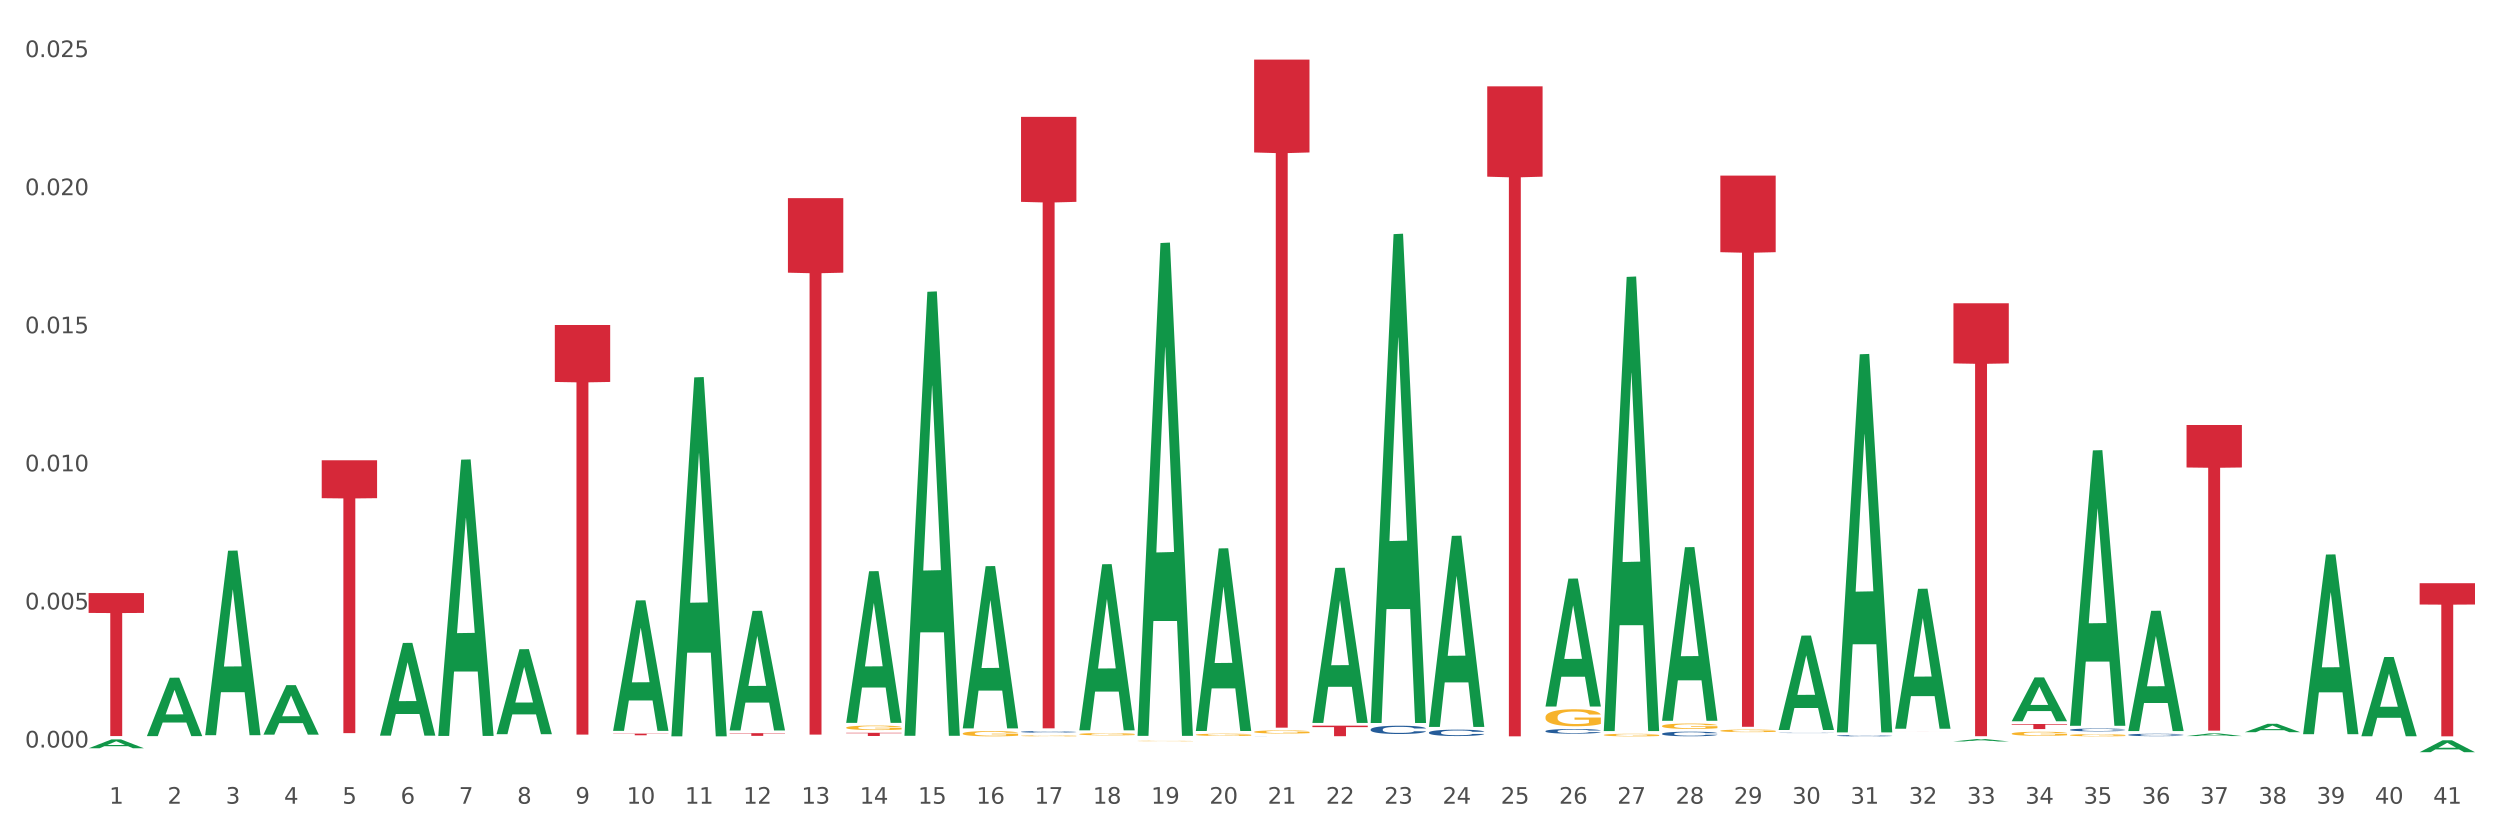 <?xml version="1.0" encoding="utf-8" standalone="no"?>
<!DOCTYPE svg PUBLIC "-//W3C//DTD SVG 1.1//EN"
  "http://www.w3.org/Graphics/SVG/1.1/DTD/svg11.dtd">
<svg xmlns:xlink="http://www.w3.org/1999/xlink" width="1080pt" height="360pt" viewBox="0 0 1080 360" xmlns="http://www.w3.org/2000/svg" version="1.1">
 <rect x="0" y="0" width="1080" height="360" fill="#333333" stroke="none"/>
 <defs>
  <style type="text/css">*{stroke-linejoin: round; stroke-linecap: butt}</style>
 </defs>
 <g id="figure_1">
  <g id="patch_1">
   <path d="M 0 360 
L 1080 360 
L 1080 0 
L 0 0 
z
" style="fill: #ffffff; stroke: #ffffff; stroke-linejoin: miter"/>
  </g>
  <g id="axes_1">
   <g id="matplotlib.axis_1">
    <g id="xtick_1">
     <g id="text_1">
      <!-- 1 -->
      <g style="fill: #4d4d4d" transform="translate(47.187 347.204) scale(0.096 -0.096)">
       <defs>
        <path id="DejaVuSans-31" d="M 794 531 
L 1825 531 
L 1825 4091 
L 703 3866 
L 703 4441 
L 1819 4666 
L 2450 4666 
L 2450 531 
L 3481 531 
L 3481 0 
L 794 0 
L 794 531 
z
" transform="scale(0.016)"/>
       </defs>
       <use xlink:href="#DejaVuSans-31"/>
      </g>
     </g>
    </g>
    <g id="xtick_2">
     <g id="text_2">
      <!-- 2 -->
      <g style="fill: #4d4d4d" transform="translate(72.362 347.204) scale(0.096 -0.096)">
       <defs>
        <path id="DejaVuSans-32" d="M 1228 531 
L 3431 531 
L 3431 0 
L 469 0 
L 469 531 
Q 828 903 1448 1529 
Q 2069 2156 2228 2338 
Q 2531 2678 2651 2914 
Q 2772 3150 2772 3378 
Q 2772 3750 2511 3984 
Q 2250 4219 1831 4219 
Q 1534 4219 1204 4116 
Q 875 4013 500 3803 
L 500 4441 
Q 881 4594 1212 4672 
Q 1544 4750 1819 4750 
Q 2544 4750 2975 4387 
Q 3406 4025 3406 3419 
Q 3406 3131 3298 2873 
Q 3191 2616 2906 2266 
Q 2828 2175 2409 1742 
Q 1991 1309 1228 531 
z
" transform="scale(0.016)"/>
       </defs>
       <use xlink:href="#DejaVuSans-32"/>
      </g>
     </g>
    </g>
    <g id="xtick_3">
     <g id="text_3">
      <!-- 3 -->
      <g style="fill: #4d4d4d" transform="translate(97.537 347.204) scale(0.096 -0.096)">
       <defs>
        <path id="DejaVuSans-33" d="M 2597 2516 
Q 3050 2419 3304 2112 
Q 3559 1806 3559 1356 
Q 3559 666 3084 287 
Q 2609 -91 1734 -91 
Q 1441 -91 1130 -33 
Q 819 25 488 141 
L 488 750 
Q 750 597 1062 519 
Q 1375 441 1716 441 
Q 2309 441 2620 675 
Q 2931 909 2931 1356 
Q 2931 1769 2642 2001 
Q 2353 2234 1838 2234 
L 1294 2234 
L 1294 2753 
L 1863 2753 
Q 2328 2753 2575 2939 
Q 2822 3125 2822 3475 
Q 2822 3834 2567 4026 
Q 2313 4219 1838 4219 
Q 1578 4219 1281 4162 
Q 984 4106 628 3988 
L 628 4550 
Q 988 4650 1302 4700 
Q 1616 4750 1894 4750 
Q 2613 4750 3031 4423 
Q 3450 4097 3450 3541 
Q 3450 3153 3228 2886 
Q 3006 2619 2597 2516 
z
" transform="scale(0.016)"/>
       </defs>
       <use xlink:href="#DejaVuSans-33"/>
      </g>
     </g>
    </g>
    <g id="xtick_4">
     <g id="text_4">
      <!-- 4 -->
      <g style="fill: #4d4d4d" transform="translate(122.712 347.204) scale(0.096 -0.096)">
       <defs>
        <path id="DejaVuSans-34" d="M 2419 4116 
L 825 1625 
L 2419 1625 
L 2419 4116 
z
M 2253 4666 
L 3047 4666 
L 3047 1625 
L 3713 1625 
L 3713 1100 
L 3047 1100 
L 3047 0 
L 2419 0 
L 2419 1100 
L 313 1100 
L 313 1709 
L 2253 4666 
z
" transform="scale(0.016)"/>
       </defs>
       <use xlink:href="#DejaVuSans-34"/>
      </g>
     </g>
    </g>
    <g id="xtick_5">
     <g id="text_5">
      <!-- 5 -->
      <g style="fill: #4d4d4d" transform="translate(147.887 347.204) scale(0.096 -0.096)">
       <defs>
        <path id="DejaVuSans-35" d="M 691 4666 
L 3169 4666 
L 3169 4134 
L 1269 4134 
L 1269 2991 
Q 1406 3038 1543 3061 
Q 1681 3084 1819 3084 
Q 2600 3084 3056 2656 
Q 3513 2228 3513 1497 
Q 3513 744 3044 326 
Q 2575 -91 1722 -91 
Q 1428 -91 1123 -41 
Q 819 9 494 109 
L 494 744 
Q 775 591 1075 516 
Q 1375 441 1709 441 
Q 2250 441 2565 725 
Q 2881 1009 2881 1497 
Q 2881 1984 2565 2268 
Q 2250 2553 1709 2553 
Q 1456 2553 1204 2497 
Q 953 2441 691 2322 
L 691 4666 
z
" transform="scale(0.016)"/>
       </defs>
       <use xlink:href="#DejaVuSans-35"/>
      </g>
     </g>
    </g>
    <g id="xtick_6">
     <g id="text_6">
      <!-- 6 -->
      <g style="fill: #4d4d4d" transform="translate(173.062 347.204) scale(0.096 -0.096)">
       <defs>
        <path id="DejaVuSans-36" d="M 2113 2584 
Q 1688 2584 1439 2293 
Q 1191 2003 1191 1497 
Q 1191 994 1439 701 
Q 1688 409 2113 409 
Q 2538 409 2786 701 
Q 3034 994 3034 1497 
Q 3034 2003 2786 2293 
Q 2538 2584 2113 2584 
z
M 3366 4563 
L 3366 3988 
Q 3128 4100 2886 4159 
Q 2644 4219 2406 4219 
Q 1781 4219 1451 3797 
Q 1122 3375 1075 2522 
Q 1259 2794 1537 2939 
Q 1816 3084 2150 3084 
Q 2853 3084 3261 2657 
Q 3669 2231 3669 1497 
Q 3669 778 3244 343 
Q 2819 -91 2113 -91 
Q 1303 -91 875 529 
Q 447 1150 447 2328 
Q 447 3434 972 4092 
Q 1497 4750 2381 4750 
Q 2619 4750 2861 4703 
Q 3103 4656 3366 4563 
z
" transform="scale(0.016)"/>
       </defs>
       <use xlink:href="#DejaVuSans-36"/>
      </g>
     </g>
    </g>
    <g id="xtick_7">
     <g id="text_7">
      <!-- 7 -->
      <g style="fill: #4d4d4d" transform="translate(198.237 347.204) scale(0.096 -0.096)">
       <defs>
        <path id="DejaVuSans-37" d="M 525 4666 
L 3525 4666 
L 3525 4397 
L 1831 0 
L 1172 0 
L 2766 4134 
L 525 4134 
L 525 4666 
z
" transform="scale(0.016)"/>
       </defs>
       <use xlink:href="#DejaVuSans-37"/>
      </g>
     </g>
    </g>
    <g id="xtick_8">
     <g id="text_8">
      <!-- 8 -->
      <g style="fill: #4d4d4d" transform="translate(223.412 347.204) scale(0.096 -0.096)">
       <defs>
        <path id="DejaVuSans-38" d="M 2034 2216 
Q 1584 2216 1326 1975 
Q 1069 1734 1069 1313 
Q 1069 891 1326 650 
Q 1584 409 2034 409 
Q 2484 409 2743 651 
Q 3003 894 3003 1313 
Q 3003 1734 2745 1975 
Q 2488 2216 2034 2216 
z
M 1403 2484 
Q 997 2584 770 2862 
Q 544 3141 544 3541 
Q 544 4100 942 4425 
Q 1341 4750 2034 4750 
Q 2731 4750 3128 4425 
Q 3525 4100 3525 3541 
Q 3525 3141 3298 2862 
Q 3072 2584 2669 2484 
Q 3125 2378 3379 2068 
Q 3634 1759 3634 1313 
Q 3634 634 3220 271 
Q 2806 -91 2034 -91 
Q 1263 -91 848 271 
Q 434 634 434 1313 
Q 434 1759 690 2068 
Q 947 2378 1403 2484 
z
M 1172 3481 
Q 1172 3119 1398 2916 
Q 1625 2713 2034 2713 
Q 2441 2713 2670 2916 
Q 2900 3119 2900 3481 
Q 2900 3844 2670 4047 
Q 2441 4250 2034 4250 
Q 1625 4250 1398 4047 
Q 1172 3844 1172 3481 
z
" transform="scale(0.016)"/>
       </defs>
       <use xlink:href="#DejaVuSans-38"/>
      </g>
     </g>
    </g>
    <g id="xtick_9">
     <g id="text_9">
      <!-- 9 -->
      <g style="fill: #4d4d4d" transform="translate(248.587 347.204) scale(0.096 -0.096)">
       <defs>
        <path id="DejaVuSans-39" d="M 703 97 
L 703 672 
Q 941 559 1184 500 
Q 1428 441 1663 441 
Q 2288 441 2617 861 
Q 2947 1281 2994 2138 
Q 2813 1869 2534 1725 
Q 2256 1581 1919 1581 
Q 1219 1581 811 2004 
Q 403 2428 403 3163 
Q 403 3881 828 4315 
Q 1253 4750 1959 4750 
Q 2769 4750 3195 4129 
Q 3622 3509 3622 2328 
Q 3622 1225 3098 567 
Q 2575 -91 1691 -91 
Q 1453 -91 1209 -44 
Q 966 3 703 97 
z
M 1959 2075 
Q 2384 2075 2632 2365 
Q 2881 2656 2881 3163 
Q 2881 3666 2632 3958 
Q 2384 4250 1959 4250 
Q 1534 4250 1286 3958 
Q 1038 3666 1038 3163 
Q 1038 2656 1286 2365 
Q 1534 2075 1959 2075 
z
" transform="scale(0.016)"/>
       </defs>
       <use xlink:href="#DejaVuSans-39"/>
      </g>
     </g>
    </g>
    <g id="xtick_10">
     <g id="text_10">
      <!-- 10 -->
      <g style="fill: #4d4d4d" transform="translate(270.708 347.204) scale(0.096 -0.096)">
       <defs>
        <path id="DejaVuSans-30" d="M 2034 4250 
Q 1547 4250 1301 3770 
Q 1056 3291 1056 2328 
Q 1056 1369 1301 889 
Q 1547 409 2034 409 
Q 2525 409 2770 889 
Q 3016 1369 3016 2328 
Q 3016 3291 2770 3770 
Q 2525 4250 2034 4250 
z
M 2034 4750 
Q 2819 4750 3233 4129 
Q 3647 3509 3647 2328 
Q 3647 1150 3233 529 
Q 2819 -91 2034 -91 
Q 1250 -91 836 529 
Q 422 1150 422 2328 
Q 422 3509 836 4129 
Q 1250 4750 2034 4750 
z
" transform="scale(0.016)"/>
       </defs>
       <use xlink:href="#DejaVuSans-31"/>
       <use xlink:href="#DejaVuSans-30" transform="translate(63.623 0)"/>
      </g>
     </g>
    </g>
    <g id="xtick_11">
     <g id="text_11">
      <!-- 11 -->
      <g style="fill: #4d4d4d" transform="translate(295.883 347.204) scale(0.096 -0.096)">
       <use xlink:href="#DejaVuSans-31"/>
       <use xlink:href="#DejaVuSans-31" transform="translate(63.623 0)"/>
      </g>
     </g>
    </g>
    <g id="xtick_12">
     <g id="text_12">
      <!-- 12 -->
      <g style="fill: #4d4d4d" transform="translate(321.058 347.204) scale(0.096 -0.096)">
       <use xlink:href="#DejaVuSans-31"/>
       <use xlink:href="#DejaVuSans-32" transform="translate(63.623 0)"/>
      </g>
     </g>
    </g>
    <g id="xtick_13">
     <g id="text_13">
      <!-- 13 -->
      <g style="fill: #4d4d4d" transform="translate(346.233 347.204) scale(0.096 -0.096)">
       <use xlink:href="#DejaVuSans-31"/>
       <use xlink:href="#DejaVuSans-33" transform="translate(63.623 0)"/>
      </g>
     </g>
    </g>
    <g id="xtick_14">
     <g id="text_14">
      <!-- 14 -->
      <g style="fill: #4d4d4d" transform="translate(371.408 347.204) scale(0.096 -0.096)">
       <use xlink:href="#DejaVuSans-31"/>
       <use xlink:href="#DejaVuSans-34" transform="translate(63.623 0)"/>
      </g>
     </g>
    </g>
    <g id="xtick_15">
     <g id="text_15">
      <!-- 15 -->
      <g style="fill: #4d4d4d" transform="translate(396.583 347.204) scale(0.096 -0.096)">
       <use xlink:href="#DejaVuSans-31"/>
       <use xlink:href="#DejaVuSans-35" transform="translate(63.623 0)"/>
      </g>
     </g>
    </g>
    <g id="xtick_16">
     <g id="text_16">
      <!-- 16 -->
      <g style="fill: #4d4d4d" transform="translate(421.758 347.204) scale(0.096 -0.096)">
       <use xlink:href="#DejaVuSans-31"/>
       <use xlink:href="#DejaVuSans-36" transform="translate(63.623 0)"/>
      </g>
     </g>
    </g>
    <g id="xtick_17">
     <g id="text_17">
      <!-- 17 -->
      <g style="fill: #4d4d4d" transform="translate(446.933 347.204) scale(0.096 -0.096)">
       <use xlink:href="#DejaVuSans-31"/>
       <use xlink:href="#DejaVuSans-37" transform="translate(63.623 0)"/>
      </g>
     </g>
    </g>
    <g id="xtick_18">
     <g id="text_18">
      <!-- 18 -->
      <g style="fill: #4d4d4d" transform="translate(472.108 347.204) scale(0.096 -0.096)">
       <use xlink:href="#DejaVuSans-31"/>
       <use xlink:href="#DejaVuSans-38" transform="translate(63.623 0)"/>
      </g>
     </g>
    </g>
    <g id="xtick_19">
     <g id="text_19">
      <!-- 19 -->
      <g style="fill: #4d4d4d" transform="translate(497.283 347.204) scale(0.096 -0.096)">
       <use xlink:href="#DejaVuSans-31"/>
       <use xlink:href="#DejaVuSans-39" transform="translate(63.623 0)"/>
      </g>
     </g>
    </g>
    <g id="xtick_20">
     <g id="text_20">
      <!-- 20 -->
      <g style="fill: #4d4d4d" transform="translate(522.458 347.204) scale(0.096 -0.096)">
       <use xlink:href="#DejaVuSans-32"/>
       <use xlink:href="#DejaVuSans-30" transform="translate(63.623 0)"/>
      </g>
     </g>
    </g>
    <g id="xtick_21">
     <g id="text_21">
      <!-- 21 -->
      <g style="fill: #4d4d4d" transform="translate(547.634 347.204) scale(0.096 -0.096)">
       <use xlink:href="#DejaVuSans-32"/>
       <use xlink:href="#DejaVuSans-31" transform="translate(63.623 0)"/>
      </g>
     </g>
    </g>
    <g id="xtick_22">
     <g id="text_22">
      <!-- 22 -->
      <g style="fill: #4d4d4d" transform="translate(572.809 347.204) scale(0.096 -0.096)">
       <use xlink:href="#DejaVuSans-32"/>
       <use xlink:href="#DejaVuSans-32" transform="translate(63.623 0)"/>
      </g>
     </g>
    </g>
    <g id="xtick_23">
     <g id="text_23">
      <!-- 23 -->
      <g style="fill: #4d4d4d" transform="translate(597.984 347.204) scale(0.096 -0.096)">
       <use xlink:href="#DejaVuSans-32"/>
       <use xlink:href="#DejaVuSans-33" transform="translate(63.623 0)"/>
      </g>
     </g>
    </g>
    <g id="xtick_24">
     <g id="text_24">
      <!-- 24 -->
      <g style="fill: #4d4d4d" transform="translate(623.159 347.204) scale(0.096 -0.096)">
       <use xlink:href="#DejaVuSans-32"/>
       <use xlink:href="#DejaVuSans-34" transform="translate(63.623 0)"/>
      </g>
     </g>
    </g>
    <g id="xtick_25">
     <g id="text_25">
      <!-- 25 -->
      <g style="fill: #4d4d4d" transform="translate(648.334 347.204) scale(0.096 -0.096)">
       <use xlink:href="#DejaVuSans-32"/>
       <use xlink:href="#DejaVuSans-35" transform="translate(63.623 0)"/>
      </g>
     </g>
    </g>
    <g id="xtick_26">
     <g id="text_26">
      <!-- 26 -->
      <g style="fill: #4d4d4d" transform="translate(673.509 347.204) scale(0.096 -0.096)">
       <use xlink:href="#DejaVuSans-32"/>
       <use xlink:href="#DejaVuSans-36" transform="translate(63.623 0)"/>
      </g>
     </g>
    </g>
    <g id="xtick_27">
     <g id="text_27">
      <!-- 27 -->
      <g style="fill: #4d4d4d" transform="translate(698.684 347.204) scale(0.096 -0.096)">
       <use xlink:href="#DejaVuSans-32"/>
       <use xlink:href="#DejaVuSans-37" transform="translate(63.623 0)"/>
      </g>
     </g>
    </g>
    <g id="xtick_28">
     <g id="text_28">
      <!-- 28 -->
      <g style="fill: #4d4d4d" transform="translate(723.859 347.204) scale(0.096 -0.096)">
       <use xlink:href="#DejaVuSans-32"/>
       <use xlink:href="#DejaVuSans-38" transform="translate(63.623 0)"/>
      </g>
     </g>
    </g>
    <g id="xtick_29">
     <g id="text_29">
      <!-- 29 -->
      <g style="fill: #4d4d4d" transform="translate(749.034 347.204) scale(0.096 -0.096)">
       <use xlink:href="#DejaVuSans-32"/>
       <use xlink:href="#DejaVuSans-39" transform="translate(63.623 0)"/>
      </g>
     </g>
    </g>
    <g id="xtick_30">
     <g id="text_30">
      <!-- 30 -->
      <g style="fill: #4d4d4d" transform="translate(774.209 347.204) scale(0.096 -0.096)">
       <use xlink:href="#DejaVuSans-33"/>
       <use xlink:href="#DejaVuSans-30" transform="translate(63.623 0)"/>
      </g>
     </g>
    </g>
    <g id="xtick_31">
     <g id="text_31">
      <!-- 31 -->
      <g style="fill: #4d4d4d" transform="translate(799.384 347.204) scale(0.096 -0.096)">
       <use xlink:href="#DejaVuSans-33"/>
       <use xlink:href="#DejaVuSans-31" transform="translate(63.623 0)"/>
      </g>
     </g>
    </g>
    <g id="xtick_32">
     <g id="text_32">
      <!-- 32 -->
      <g style="fill: #4d4d4d" transform="translate(824.559 347.204) scale(0.096 -0.096)">
       <use xlink:href="#DejaVuSans-33"/>
       <use xlink:href="#DejaVuSans-32" transform="translate(63.623 0)"/>
      </g>
     </g>
    </g>
    <g id="xtick_33">
     <g id="text_33">
      <!-- 33 -->
      <g style="fill: #4d4d4d" transform="translate(849.734 347.204) scale(0.096 -0.096)">
       <use xlink:href="#DejaVuSans-33"/>
       <use xlink:href="#DejaVuSans-33" transform="translate(63.623 0)"/>
      </g>
     </g>
    </g>
    <g id="xtick_34">
     <g id="text_34">
      <!-- 34 -->
      <g style="fill: #4d4d4d" transform="translate(874.909 347.204) scale(0.096 -0.096)">
       <use xlink:href="#DejaVuSans-33"/>
       <use xlink:href="#DejaVuSans-34" transform="translate(63.623 0)"/>
      </g>
     </g>
    </g>
    <g id="xtick_35">
     <g id="text_35">
      <!-- 35 -->
      <g style="fill: #4d4d4d" transform="translate(900.084 347.204) scale(0.096 -0.096)">
       <use xlink:href="#DejaVuSans-33"/>
       <use xlink:href="#DejaVuSans-35" transform="translate(63.623 0)"/>
      </g>
     </g>
    </g>
    <g id="xtick_36">
     <g id="text_36">
      <!-- 36 -->
      <g style="fill: #4d4d4d" transform="translate(925.259 347.204) scale(0.096 -0.096)">
       <use xlink:href="#DejaVuSans-33"/>
       <use xlink:href="#DejaVuSans-36" transform="translate(63.623 0)"/>
      </g>
     </g>
    </g>
    <g id="xtick_37">
     <g id="text_37">
      <!-- 37 -->
      <g style="fill: #4d4d4d" transform="translate(950.434 347.204) scale(0.096 -0.096)">
       <use xlink:href="#DejaVuSans-33"/>
       <use xlink:href="#DejaVuSans-37" transform="translate(63.623 0)"/>
      </g>
     </g>
    </g>
    <g id="xtick_38">
     <g id="text_38">
      <!-- 38 -->
      <g style="fill: #4d4d4d" transform="translate(975.609 347.204) scale(0.096 -0.096)">
       <use xlink:href="#DejaVuSans-33"/>
       <use xlink:href="#DejaVuSans-38" transform="translate(63.623 0)"/>
      </g>
     </g>
    </g>
    <g id="xtick_39">
     <g id="text_39">
      <!-- 39 -->
      <g style="fill: #4d4d4d" transform="translate(1000.784 347.204) scale(0.096 -0.096)">
       <use xlink:href="#DejaVuSans-33"/>
       <use xlink:href="#DejaVuSans-39" transform="translate(63.623 0)"/>
      </g>
     </g>
    </g>
    <g id="xtick_40">
     <g id="text_40">
      <!-- 40 -->
      <g style="fill: #4d4d4d" transform="translate(1025.959 347.204) scale(0.096 -0.096)">
       <use xlink:href="#DejaVuSans-34"/>
       <use xlink:href="#DejaVuSans-30" transform="translate(63.623 0)"/>
      </g>
     </g>
    </g>
    <g id="xtick_41">
     <g id="text_41">
      <!-- 41 -->
      <g style="fill: #4d4d4d" transform="translate(1051.134 347.204) scale(0.096 -0.096)">
       <use xlink:href="#DejaVuSans-34"/>
       <use xlink:href="#DejaVuSans-31" transform="translate(63.623 0)"/>
      </g>
     </g>
    </g>
    <g id="xtick_42"/>
    <g id="xtick_43"/>
    <g id="xtick_44"/>
    <g id="xtick_45"/>
    <g id="xtick_46"/>
    <g id="xtick_47"/>
    <g id="xtick_48"/>
    <g id="xtick_49"/>
    <g id="xtick_50"/>
    <g id="xtick_51"/>
    <g id="xtick_52"/>
    <g id="xtick_53"/>
    <g id="xtick_54"/>
    <g id="xtick_55"/>
    <g id="xtick_56"/>
    <g id="xtick_57"/>
    <g id="xtick_58"/>
    <g id="xtick_59"/>
    <g id="xtick_60"/>
    <g id="xtick_61"/>
    <g id="xtick_62"/>
    <g id="xtick_63"/>
    <g id="xtick_64"/>
    <g id="xtick_65"/>
    <g id="xtick_66"/>
    <g id="xtick_67"/>
    <g id="xtick_68"/>
    <g id="xtick_69"/>
    <g id="xtick_70"/>
    <g id="xtick_71"/>
    <g id="xtick_72"/>
    <g id="xtick_73"/>
    <g id="xtick_74"/>
    <g id="xtick_75"/>
    <g id="xtick_76"/>
    <g id="xtick_77"/>
    <g id="xtick_78"/>
    <g id="xtick_79"/>
    <g id="xtick_80"/>
    <g id="xtick_81"/>
   </g>
   <g id="matplotlib.axis_2">
    <g id="ytick_1">
     <g id="text_42">
      <!-- 0.000 -->
      <g style="fill: #4d4d4d" transform="translate(10.8 322.93) scale(0.096 -0.096)">
       <defs>
        <path id="DejaVuSans-2e" d="M 684 794 
L 1344 794 
L 1344 0 
L 684 0 
L 684 794 
z
" transform="scale(0.016)"/>
       </defs>
       <use xlink:href="#DejaVuSans-30"/>
       <use xlink:href="#DejaVuSans-2e" transform="translate(63.623 0)"/>
       <use xlink:href="#DejaVuSans-30" transform="translate(95.41 0)"/>
       <use xlink:href="#DejaVuSans-30" transform="translate(159.033 0)"/>
       <use xlink:href="#DejaVuSans-30" transform="translate(222.656 0)"/>
      </g>
     </g>
    </g>
    <g id="ytick_2">
     <g id="text_43">
      <!-- 0.005 -->
      <g style="fill: #4d4d4d" transform="translate(10.8 263.277) scale(0.096 -0.096)">
       <use xlink:href="#DejaVuSans-30"/>
       <use xlink:href="#DejaVuSans-2e" transform="translate(63.623 0)"/>
       <use xlink:href="#DejaVuSans-30" transform="translate(95.41 0)"/>
       <use xlink:href="#DejaVuSans-30" transform="translate(159.033 0)"/>
       <use xlink:href="#DejaVuSans-35" transform="translate(222.656 0)"/>
      </g>
     </g>
    </g>
    <g id="ytick_3">
     <g id="text_44">
      <!-- 0.010 -->
      <g style="fill: #4d4d4d" transform="translate(10.8 203.624) scale(0.096 -0.096)">
       <use xlink:href="#DejaVuSans-30"/>
       <use xlink:href="#DejaVuSans-2e" transform="translate(63.623 0)"/>
       <use xlink:href="#DejaVuSans-30" transform="translate(95.41 0)"/>
       <use xlink:href="#DejaVuSans-31" transform="translate(159.033 0)"/>
       <use xlink:href="#DejaVuSans-30" transform="translate(222.656 0)"/>
      </g>
     </g>
    </g>
    <g id="ytick_4">
     <g id="text_45">
      <!-- 0.015 -->
      <g style="fill: #4d4d4d" transform="translate(10.8 143.971) scale(0.096 -0.096)">
       <use xlink:href="#DejaVuSans-30"/>
       <use xlink:href="#DejaVuSans-2e" transform="translate(63.623 0)"/>
       <use xlink:href="#DejaVuSans-30" transform="translate(95.41 0)"/>
       <use xlink:href="#DejaVuSans-31" transform="translate(159.033 0)"/>
       <use xlink:href="#DejaVuSans-35" transform="translate(222.656 0)"/>
      </g>
     </g>
    </g>
    <g id="ytick_5">
     <g id="text_46">
      <!-- 0.020 -->
      <g style="fill: #4d4d4d" transform="translate(10.8 84.318) scale(0.096 -0.096)">
       <use xlink:href="#DejaVuSans-30"/>
       <use xlink:href="#DejaVuSans-2e" transform="translate(63.623 0)"/>
       <use xlink:href="#DejaVuSans-30" transform="translate(95.41 0)"/>
       <use xlink:href="#DejaVuSans-32" transform="translate(159.033 0)"/>
       <use xlink:href="#DejaVuSans-30" transform="translate(222.656 0)"/>
      </g>
     </g>
    </g>
    <g id="ytick_6">
     <g id="text_47">
      <!-- 0.025 -->
      <g style="fill: #4d4d4d" transform="translate(10.8 24.665) scale(0.096 -0.096)">
       <use xlink:href="#DejaVuSans-30"/>
       <use xlink:href="#DejaVuSans-2e" transform="translate(63.623 0)"/>
       <use xlink:href="#DejaVuSans-30" transform="translate(95.41 0)"/>
       <use xlink:href="#DejaVuSans-32" transform="translate(159.033 0)"/>
       <use xlink:href="#DejaVuSans-35" transform="translate(222.656 0)"/>
      </g>
     </g>
    </g>
    <g id="ytick_7"/>
    <g id="ytick_8"/>
    <g id="ytick_9"/>
    <g id="ytick_10"/>
    <g id="ytick_11"/>
   </g>
   <g id="PolyCollection_1">
    <path d="M 38.283 323.256 
L 38.308 323.252 
L 48.17 319.41 
L 52.263 319.406 
L 62.199 323.263 
L 57.465 323.263 
L 55.32 322.365 
L 45.137 322.365 
L 45.063 322.379 
L 42.992 323.263 
L 38.283 323.263 
L 38.283 323.256 
L 46.419 321.829 
L 54.038 321.825 
L 50.266 320.228 
L 50.216 320.221 
L 50.167 320.232 
L 46.395 321.825 
L 46.419 321.829 
L 38.283 323.256 
z
" clip-path="url(#p123050f4c7)" style="fill: #109648"/>
    <path d="M 692.833 317.509 
L 692.862 317.508 
L 692.862 317.471 
L 692.918 317.439 
L 693.201 317.363 
L 693.624 317.3 
L 693.935 317.266 
L 694.245 317.238 
L 694.612 317.211 
L 695.064 317.182 
L 695.883 317.141 
L 696.391 317.119 
L 697.012 317.097 
L 698.142 317.064 
L 698.961 317.046 
L 699.808 317.031 
L 701.191 317.012 
L 702.095 317.004 
L 703.055 316.998 
L 704.213 316.994 
L 705.088 316.993 
L 707.008 316.996 
L 708.646 317.005 
L 709.437 317.012 
L 710.453 317.024 
L 710.99 317.033 
L 711.865 317.049 
L 712.768 317.07 
L 713.39 317.089 
L 714.321 317.123 
L 715.027 317.158 
L 715.677 317.201 
L 716.016 317.23 
L 716.27 317.258 
L 716.496 317.289 
L 716.722 317.339 
L 711.639 317.339 
L 711.441 317.304 
L 711.131 317.27 
L 710.679 317.237 
L 710.284 317.217 
L 709.606 317.192 
L 708.985 317.175 
L 708.335 317.163 
L 707.545 317.153 
L 706.923 317.148 
L 706.048 317.144 
L 704.326 317.145 
L 703.168 317.153 
L 702.377 317.163 
L 701.869 317.172 
L 701.417 317.182 
L 700.909 317.197 
L 700.316 317.218 
L 699.893 317.237 
L 699.469 317.262 
L 699.13 317.286 
L 698.82 317.315 
L 698.565 317.346 
L 698.368 317.377 
L 698.198 317.416 
L 698.057 317.48 
L 698.057 317.62 
L 698.114 317.651 
L 698.255 317.693 
L 698.424 317.725 
L 698.707 317.762 
L 698.961 317.788 
L 699.441 317.825 
L 699.977 317.855 
L 700.401 317.875 
L 700.824 317.891 
L 701.559 317.913 
L 702.377 317.932 
L 703.083 317.943 
L 704.043 317.953 
L 704.693 317.957 
L 705.258 317.959 
L 706.641 317.959 
L 707.629 317.956 
L 708.731 317.949 
L 709.578 317.94 
L 710.284 317.929 
L 711.074 317.91 
L 711.582 317.893 
L 711.582 317.68 
L 705.37 317.679 
L 705.37 317.537 
L 716.75 317.537 
L 716.75 317.953 
L 716.27 317.975 
L 715.733 317.994 
L 715.169 318.011 
L 714.321 318.033 
L 713.305 318.053 
L 712.401 318.067 
L 711.441 318.08 
L 710.312 318.091 
L 708.844 318.101 
L 707.94 318.105 
L 706.811 318.108 
L 705.483 318.109 
L 704.326 318.107 
L 703.196 318.102 
L 702.01 318.093 
L 700.853 318.08 
L 699.977 318.066 
L 699.102 318.05 
L 698.17 318.029 
L 697.436 318.008 
L 696.871 317.99 
L 696.25 317.966 
L 695.572 317.936 
L 695.064 317.908 
L 694.612 317.88 
L 694.132 317.843 
L 693.794 317.811 
L 693.455 317.772 
L 693.257 317.742 
L 693.031 317.696 
L 692.862 317.632 
L 692.833 317.509 
z
" clip-path="url(#p123050f4c7)" style="fill: #f7b32b"/>
    <path d="M 667.658 309.799 
L 667.687 309.792 
L 667.687 309.551 
L 667.743 309.343 
L 668.026 308.84 
L 668.449 308.424 
L 668.76 308.203 
L 669.07 308.022 
L 669.437 307.84 
L 669.889 307.653 
L 670.708 307.378 
L 671.216 307.237 
L 671.837 307.089 
L 672.967 306.875 
L 673.786 306.754 
L 674.633 306.653 
L 676.016 306.533 
L 676.92 306.479 
L 677.88 306.439 
L 679.038 306.412 
L 679.913 306.405 
L 681.833 306.425 
L 683.471 306.486 
L 684.261 306.533 
L 685.278 306.613 
L 685.814 306.667 
L 686.69 306.774 
L 687.593 306.915 
L 688.215 307.036 
L 689.146 307.264 
L 689.852 307.492 
L 690.502 307.773 
L 690.841 307.968 
L 691.095 308.149 
L 691.321 308.357 
L 691.546 308.686 
L 686.464 308.686 
L 686.266 308.451 
L 685.956 308.23 
L 685.504 308.015 
L 685.109 307.881 
L 684.431 307.713 
L 683.81 307.606 
L 683.16 307.525 
L 682.37 307.458 
L 681.748 307.425 
L 680.873 307.398 
L 679.151 307.405 
L 677.993 307.458 
L 677.202 307.525 
L 676.694 307.586 
L 676.242 307.653 
L 675.734 307.747 
L 675.141 307.887 
L 674.718 308.015 
L 674.294 308.176 
L 673.955 308.337 
L 673.645 308.525 
L 673.39 308.726 
L 673.193 308.934 
L 673.023 309.189 
L 672.882 309.611 
L 672.882 310.53 
L 672.939 310.738 
L 673.08 311.013 
L 673.249 311.221 
L 673.532 311.469 
L 673.786 311.637 
L 674.266 311.878 
L 674.802 312.079 
L 675.226 312.207 
L 675.649 312.314 
L 676.384 312.462 
L 677.202 312.583 
L 677.908 312.656 
L 678.868 312.723 
L 679.518 312.75 
L 680.082 312.764 
L 681.466 312.764 
L 682.454 312.744 
L 683.556 312.697 
L 684.403 312.636 
L 685.109 312.562 
L 685.899 312.442 
L 686.407 312.328 
L 686.407 310.926 
L 680.195 310.919 
L 680.195 309.987 
L 691.575 309.987 
L 691.575 312.723 
L 691.095 312.864 
L 690.558 312.992 
L 689.993 313.106 
L 689.146 313.247 
L 688.13 313.381 
L 687.226 313.475 
L 686.266 313.555 
L 685.137 313.629 
L 683.669 313.696 
L 682.765 313.723 
L 681.635 313.743 
L 680.308 313.75 
L 679.151 313.736 
L 678.021 313.703 
L 676.835 313.642 
L 675.678 313.555 
L 674.802 313.468 
L 673.927 313.361 
L 672.995 313.22 
L 672.261 313.086 
L 671.696 312.965 
L 671.075 312.811 
L 670.397 312.609 
L 669.889 312.428 
L 669.437 312.24 
L 668.957 311.999 
L 668.618 311.791 
L 668.28 311.529 
L 668.082 311.335 
L 667.856 311.033 
L 667.687 310.611 
L 667.658 309.799 
z
" clip-path="url(#p123050f4c7)" style="fill: #f7b32b"/>
    <path d="M 541.783 316.158 
L 541.812 316.157 
L 541.812 316.112 
L 541.868 316.073 
L 542.15 315.979 
L 542.574 315.902 
L 542.885 315.861 
L 543.195 315.827 
L 543.562 315.793 
L 544.014 315.758 
L 544.833 315.707 
L 545.341 315.681 
L 545.962 315.654 
L 547.092 315.614 
L 547.911 315.591 
L 548.758 315.572 
L 550.141 315.55 
L 551.045 315.54 
L 552.005 315.533 
L 553.163 315.528 
L 554.038 315.526 
L 555.958 315.53 
L 557.596 315.541 
L 558.386 315.55 
L 559.403 315.565 
L 559.939 315.575 
L 560.815 315.595 
L 561.718 315.621 
L 562.339 315.644 
L 563.271 315.686 
L 563.977 315.728 
L 564.627 315.781 
L 564.965 315.817 
L 565.22 315.851 
L 565.446 315.889 
L 565.671 315.951 
L 560.589 315.951 
L 560.391 315.907 
L 560.081 315.866 
L 559.629 315.826 
L 559.233 315.801 
L 558.556 315.77 
L 557.935 315.75 
L 557.285 315.735 
L 556.495 315.722 
L 555.873 315.716 
L 554.998 315.711 
L 553.276 315.712 
L 552.118 315.722 
L 551.327 315.735 
L 550.819 315.746 
L 550.367 315.758 
L 549.859 315.776 
L 549.266 315.802 
L 548.842 315.826 
L 548.419 315.856 
L 548.08 315.886 
L 547.769 315.921 
L 547.515 315.958 
L 547.318 315.997 
L 547.148 316.044 
L 547.007 316.123 
L 547.007 316.294 
L 547.064 316.333 
L 547.205 316.384 
L 547.374 316.422 
L 547.657 316.469 
L 547.911 316.5 
L 548.391 316.545 
L 548.927 316.582 
L 549.351 316.606 
L 549.774 316.626 
L 550.508 316.653 
L 551.327 316.676 
L 552.033 316.69 
L 552.993 316.702 
L 553.643 316.707 
L 554.207 316.71 
L 555.591 316.71 
L 556.579 316.706 
L 557.68 316.697 
L 558.528 316.686 
L 559.233 316.672 
L 560.024 316.65 
L 560.532 316.628 
L 560.532 316.368 
L 554.32 316.366 
L 554.32 316.193 
L 565.7 316.193 
L 565.7 316.702 
L 565.22 316.728 
L 564.683 316.752 
L 564.118 316.773 
L 563.271 316.799 
L 562.255 316.824 
L 561.351 316.842 
L 560.391 316.857 
L 559.262 316.871 
L 557.793 316.883 
L 556.89 316.888 
L 555.76 316.892 
L 554.433 316.893 
L 553.276 316.891 
L 552.146 316.884 
L 550.96 316.873 
L 549.803 316.857 
L 548.927 316.841 
L 548.052 316.821 
L 547.12 316.794 
L 546.386 316.77 
L 545.821 316.747 
L 545.2 316.718 
L 544.522 316.681 
L 544.014 316.647 
L 543.562 316.612 
L 543.082 316.567 
L 542.743 316.529 
L 542.405 316.48 
L 542.207 316.444 
L 541.981 316.388 
L 541.812 316.309 
L 541.783 316.158 
z
" clip-path="url(#p123050f4c7)" style="fill: #f7b32b"/>
    <path d="M 516.608 317.411 
L 516.637 317.41 
L 516.637 317.377 
L 516.693 317.349 
L 516.975 317.282 
L 517.399 317.226 
L 517.71 317.196 
L 518.02 317.171 
L 518.387 317.147 
L 518.839 317.122 
L 519.658 317.084 
L 520.166 317.065 
L 520.787 317.046 
L 521.917 317.017 
L 522.736 317 
L 523.583 316.987 
L 524.966 316.97 
L 525.87 316.963 
L 526.83 316.958 
L 527.988 316.954 
L 528.863 316.953 
L 530.783 316.956 
L 532.421 316.964 
L 533.211 316.97 
L 534.228 316.981 
L 534.764 316.989 
L 535.64 317.003 
L 536.543 317.022 
L 537.164 317.038 
L 538.096 317.069 
L 538.802 317.1 
L 539.452 317.138 
L 539.79 317.164 
L 540.045 317.188 
L 540.27 317.216 
L 540.496 317.261 
L 535.414 317.261 
L 535.216 317.229 
L 534.906 317.199 
L 534.454 317.17 
L 534.058 317.152 
L 533.381 317.13 
L 532.76 317.115 
L 532.11 317.104 
L 531.32 317.095 
L 530.698 317.091 
L 529.823 317.087 
L 528.101 317.088 
L 526.943 317.095 
L 526.152 317.104 
L 525.644 317.112 
L 525.192 317.122 
L 524.684 317.134 
L 524.091 317.153 
L 523.667 317.17 
L 523.244 317.192 
L 522.905 317.214 
L 522.594 317.239 
L 522.34 317.266 
L 522.143 317.294 
L 521.973 317.329 
L 521.832 317.386 
L 521.832 317.51 
L 521.889 317.538 
L 522.03 317.575 
L 522.199 317.603 
L 522.482 317.636 
L 522.736 317.659 
L 523.216 317.691 
L 523.752 317.718 
L 524.176 317.736 
L 524.599 317.75 
L 525.333 317.77 
L 526.152 317.786 
L 526.858 317.796 
L 527.818 317.805 
L 528.468 317.809 
L 529.032 317.811 
L 530.416 317.811 
L 531.404 317.808 
L 532.505 317.802 
L 533.353 317.794 
L 534.058 317.784 
L 534.849 317.767 
L 535.357 317.752 
L 535.357 317.563 
L 529.145 317.562 
L 529.145 317.436 
L 540.525 317.436 
L 540.525 317.805 
L 540.045 317.824 
L 539.508 317.841 
L 538.943 317.857 
L 538.096 317.876 
L 537.08 317.894 
L 536.176 317.907 
L 535.216 317.917 
L 534.087 317.927 
L 532.618 317.936 
L 531.715 317.94 
L 530.585 317.943 
L 529.258 317.944 
L 528.101 317.942 
L 526.971 317.937 
L 525.785 317.929 
L 524.627 317.917 
L 523.752 317.906 
L 522.877 317.891 
L 521.945 317.872 
L 521.211 317.854 
L 520.646 317.838 
L 520.025 317.817 
L 519.347 317.79 
L 518.839 317.766 
L 518.387 317.74 
L 517.907 317.708 
L 517.568 317.68 
L 517.23 317.644 
L 517.032 317.618 
L 516.806 317.577 
L 516.637 317.52 
L 516.608 317.411 
z
" clip-path="url(#p123050f4c7)" style="fill: #f7b32b"/>
    <path d="M 491.433 320.1 
L 491.462 320.1 
L 491.462 320.092 
L 491.518 320.085 
L 491.8 320.069 
L 492.224 320.056 
L 492.535 320.049 
L 492.845 320.043 
L 493.212 320.037 
L 493.664 320.031 
L 494.483 320.022 
L 494.991 320.017 
L 495.612 320.013 
L 496.742 320.006 
L 497.561 320.002 
L 498.408 319.998 
L 499.791 319.995 
L 500.695 319.993 
L 501.655 319.991 
L 502.813 319.991 
L 503.688 319.99 
L 505.608 319.991 
L 507.246 319.993 
L 508.036 319.995 
L 509.053 319.997 
L 509.589 319.999 
L 510.465 320.002 
L 511.368 320.007 
L 511.989 320.011 
L 512.921 320.018 
L 513.627 320.026 
L 514.277 320.035 
L 514.615 320.041 
L 514.87 320.047 
L 515.095 320.054 
L 515.321 320.064 
L 510.239 320.064 
L 510.041 320.057 
L 509.731 320.049 
L 509.279 320.042 
L 508.883 320.038 
L 508.206 320.033 
L 507.585 320.029 
L 506.935 320.027 
L 506.145 320.024 
L 505.523 320.023 
L 504.648 320.023 
L 502.926 320.023 
L 501.768 320.024 
L 500.977 320.027 
L 500.469 320.029 
L 500.017 320.031 
L 499.509 320.034 
L 498.916 320.038 
L 498.492 320.042 
L 498.069 320.048 
L 497.73 320.053 
L 497.419 320.059 
L 497.165 320.066 
L 496.968 320.072 
L 496.798 320.08 
L 496.657 320.094 
L 496.657 320.124 
L 496.714 320.131 
L 496.855 320.14 
L 497.024 320.146 
L 497.307 320.154 
L 497.561 320.16 
L 498.041 320.168 
L 498.577 320.174 
L 499.001 320.178 
L 499.424 320.182 
L 500.158 320.186 
L 500.977 320.19 
L 501.683 320.193 
L 502.643 320.195 
L 503.293 320.196 
L 503.857 320.196 
L 505.241 320.196 
L 506.229 320.196 
L 507.33 320.194 
L 508.178 320.192 
L 508.883 320.19 
L 509.674 320.186 
L 510.182 320.182 
L 510.182 320.137 
L 503.97 320.137 
L 503.97 320.106 
L 515.35 320.106 
L 515.35 320.195 
L 514.87 320.199 
L 514.333 320.204 
L 513.768 320.207 
L 512.921 320.212 
L 511.905 320.216 
L 511.001 320.219 
L 510.041 320.222 
L 508.912 320.224 
L 507.443 320.226 
L 506.54 320.227 
L 505.41 320.228 
L 504.083 320.228 
L 502.926 320.228 
L 501.796 320.227 
L 500.61 320.225 
L 499.452 320.222 
L 498.577 320.219 
L 497.702 320.216 
L 496.77 320.211 
L 496.036 320.207 
L 495.471 320.203 
L 494.85 320.198 
L 494.172 320.191 
L 493.664 320.185 
L 493.212 320.179 
L 492.732 320.171 
L 492.393 320.165 
L 492.055 320.156 
L 491.857 320.15 
L 491.631 320.14 
L 491.462 320.127 
L 491.433 320.1 
z
" clip-path="url(#p123050f4c7)" style="fill: #f7b32b"/>
    <path d="M 466.258 317.143 
L 466.287 317.142 
L 466.287 317.109 
L 466.343 317.08 
L 466.625 317.01 
L 467.049 316.952 
L 467.36 316.922 
L 467.67 316.897 
L 468.037 316.872 
L 468.489 316.846 
L 469.308 316.808 
L 469.816 316.788 
L 470.437 316.768 
L 471.567 316.738 
L 472.386 316.721 
L 473.233 316.707 
L 474.616 316.69 
L 475.52 316.683 
L 476.48 316.677 
L 477.638 316.674 
L 478.513 316.673 
L 480.433 316.676 
L 482.071 316.684 
L 482.861 316.69 
L 483.878 316.702 
L 484.414 316.709 
L 485.29 316.724 
L 486.193 316.743 
L 486.814 316.76 
L 487.746 316.792 
L 488.452 316.823 
L 489.102 316.862 
L 489.44 316.889 
L 489.695 316.914 
L 489.92 316.943 
L 490.146 316.989 
L 485.064 316.989 
L 484.866 316.956 
L 484.556 316.926 
L 484.104 316.896 
L 483.708 316.877 
L 483.031 316.854 
L 482.41 316.839 
L 481.76 316.828 
L 480.969 316.819 
L 480.348 316.814 
L 479.473 316.81 
L 477.751 316.811 
L 476.593 316.819 
L 475.802 316.828 
L 475.294 316.836 
L 474.842 316.846 
L 474.334 316.859 
L 473.741 316.878 
L 473.317 316.896 
L 472.894 316.918 
L 472.555 316.94 
L 472.244 316.966 
L 471.99 316.994 
L 471.793 317.023 
L 471.623 317.058 
L 471.482 317.117 
L 471.482 317.244 
L 471.539 317.273 
L 471.68 317.311 
L 471.849 317.34 
L 472.131 317.374 
L 472.386 317.397 
L 472.866 317.431 
L 473.402 317.459 
L 473.826 317.476 
L 474.249 317.491 
L 474.983 317.512 
L 475.802 317.528 
L 476.508 317.539 
L 477.468 317.548 
L 478.118 317.552 
L 478.682 317.554 
L 480.066 317.554 
L 481.054 317.551 
L 482.155 317.544 
L 483.003 317.536 
L 483.708 317.526 
L 484.499 317.509 
L 485.007 317.493 
L 485.007 317.299 
L 478.795 317.298 
L 478.795 317.169 
L 490.175 317.169 
L 490.175 317.548 
L 489.695 317.567 
L 489.158 317.585 
L 488.593 317.601 
L 487.746 317.62 
L 486.73 317.639 
L 485.826 317.652 
L 484.866 317.663 
L 483.737 317.673 
L 482.268 317.683 
L 481.365 317.686 
L 480.235 317.689 
L 478.908 317.69 
L 477.751 317.688 
L 476.621 317.684 
L 475.435 317.675 
L 474.277 317.663 
L 473.402 317.651 
L 472.527 317.636 
L 471.595 317.617 
L 470.861 317.598 
L 470.296 317.581 
L 469.675 317.56 
L 468.997 317.532 
L 468.489 317.507 
L 468.037 317.481 
L 467.557 317.448 
L 467.218 317.419 
L 466.88 317.383 
L 466.682 317.356 
L 466.456 317.314 
L 466.287 317.255 
L 466.258 317.143 
z
" clip-path="url(#p123050f4c7)" style="fill: #f7b32b"/>
    <path d="M 441.083 317.886 
L 441.112 317.886 
L 441.112 317.872 
L 441.168 317.861 
L 441.45 317.832 
L 441.874 317.809 
L 442.185 317.796 
L 442.495 317.786 
L 442.862 317.776 
L 443.314 317.765 
L 444.133 317.75 
L 444.641 317.742 
L 445.262 317.734 
L 446.392 317.722 
L 447.211 317.715 
L 448.058 317.709 
L 449.441 317.702 
L 450.345 317.699 
L 451.305 317.697 
L 452.463 317.695 
L 453.338 317.695 
L 455.258 317.696 
L 456.896 317.7 
L 457.686 317.702 
L 458.703 317.707 
L 459.239 317.71 
L 460.115 317.716 
L 461.018 317.724 
L 461.639 317.731 
L 462.571 317.743 
L 463.277 317.756 
L 463.927 317.772 
L 464.265 317.783 
L 464.52 317.793 
L 464.745 317.805 
L 464.971 317.824 
L 459.889 317.824 
L 459.691 317.81 
L 459.381 317.798 
L 458.929 317.786 
L 458.533 317.778 
L 457.856 317.769 
L 457.235 317.763 
L 456.585 317.758 
L 455.794 317.754 
L 455.173 317.753 
L 454.298 317.751 
L 452.576 317.751 
L 451.418 317.754 
L 450.627 317.758 
L 450.119 317.762 
L 449.667 317.765 
L 449.159 317.771 
L 448.566 317.779 
L 448.142 317.786 
L 447.719 317.795 
L 447.38 317.804 
L 447.069 317.815 
L 446.815 317.826 
L 446.618 317.838 
L 446.448 317.852 
L 446.307 317.876 
L 446.307 317.928 
L 446.364 317.939 
L 446.505 317.955 
L 446.674 317.967 
L 446.956 317.981 
L 447.211 317.99 
L 447.691 318.004 
L 448.227 318.015 
L 448.651 318.022 
L 449.074 318.028 
L 449.808 318.036 
L 450.627 318.043 
L 451.333 318.047 
L 452.293 318.051 
L 452.943 318.053 
L 453.507 318.054 
L 454.891 318.054 
L 455.879 318.052 
L 456.98 318.05 
L 457.828 318.046 
L 458.533 318.042 
L 459.324 318.035 
L 459.832 318.029 
L 459.832 317.95 
L 453.62 317.95 
L 453.62 317.897 
L 465 317.897 
L 465 318.051 
L 464.52 318.059 
L 463.983 318.066 
L 463.418 318.073 
L 462.571 318.081 
L 461.555 318.088 
L 460.651 318.094 
L 459.691 318.098 
L 458.562 318.102 
L 457.093 318.106 
L 456.19 318.108 
L 455.06 318.109 
L 453.733 318.109 
L 452.576 318.108 
L 451.446 318.106 
L 450.26 318.103 
L 449.102 318.098 
L 448.227 318.093 
L 447.352 318.087 
L 446.42 318.079 
L 445.686 318.072 
L 445.121 318.065 
L 444.5 318.056 
L 443.822 318.045 
L 443.314 318.035 
L 442.862 318.024 
L 442.382 318.01 
L 442.043 317.999 
L 441.704 317.984 
L 441.507 317.973 
L 441.281 317.956 
L 441.112 317.932 
L 441.083 317.886 
z
" clip-path="url(#p123050f4c7)" style="fill: #f7b32b"/>
    <path d="M 415.908 316.884 
L 415.937 316.882 
L 415.937 316.807 
L 415.993 316.742 
L 416.275 316.586 
L 416.699 316.457 
L 417.009 316.389 
L 417.32 316.333 
L 417.687 316.276 
L 418.139 316.218 
L 418.958 316.133 
L 419.466 316.089 
L 420.087 316.043 
L 421.217 315.977 
L 422.036 315.939 
L 422.883 315.908 
L 424.266 315.871 
L 425.17 315.854 
L 426.13 315.842 
L 427.288 315.833 
L 428.163 315.831 
L 430.083 315.837 
L 431.721 315.856 
L 432.511 315.871 
L 433.528 315.896 
L 434.064 315.912 
L 434.94 315.946 
L 435.843 315.989 
L 436.464 316.027 
L 437.396 316.097 
L 438.102 316.168 
L 438.752 316.256 
L 439.09 316.316 
L 439.345 316.372 
L 439.57 316.437 
L 439.796 316.539 
L 434.714 316.539 
L 434.516 316.466 
L 434.205 316.397 
L 433.754 316.33 
L 433.358 316.289 
L 432.681 316.237 
L 432.06 316.204 
L 431.41 316.179 
L 430.619 316.158 
L 429.998 316.147 
L 429.123 316.139 
L 427.401 316.141 
L 426.243 316.158 
L 425.452 316.179 
L 424.944 316.197 
L 424.492 316.218 
L 423.984 316.247 
L 423.391 316.291 
L 422.967 316.33 
L 422.544 316.38 
L 422.205 316.43 
L 421.894 316.489 
L 421.64 316.551 
L 421.443 316.615 
L 421.273 316.695 
L 421.132 316.826 
L 421.132 317.111 
L 421.188 317.175 
L 421.33 317.26 
L 421.499 317.325 
L 421.781 317.402 
L 422.036 317.454 
L 422.516 317.529 
L 423.052 317.591 
L 423.476 317.631 
L 423.899 317.664 
L 424.633 317.71 
L 425.452 317.747 
L 426.158 317.77 
L 427.118 317.791 
L 427.768 317.799 
L 428.332 317.803 
L 429.716 317.803 
L 430.704 317.797 
L 431.805 317.782 
L 432.652 317.764 
L 433.358 317.741 
L 434.149 317.703 
L 434.657 317.668 
L 434.657 317.233 
L 428.445 317.231 
L 428.445 316.942 
L 439.825 316.942 
L 439.825 317.791 
L 439.345 317.834 
L 438.808 317.874 
L 438.243 317.909 
L 437.396 317.953 
L 436.38 317.995 
L 435.476 318.024 
L 434.516 318.049 
L 433.387 318.072 
L 431.918 318.092 
L 431.015 318.101 
L 429.885 318.107 
L 428.558 318.109 
L 427.401 318.105 
L 426.271 318.095 
L 425.085 318.076 
L 423.927 318.049 
L 423.052 318.022 
L 422.177 317.988 
L 421.245 317.945 
L 420.511 317.903 
L 419.946 317.866 
L 419.325 317.818 
L 418.647 317.755 
L 418.139 317.699 
L 417.687 317.641 
L 417.207 317.566 
L 416.868 317.502 
L 416.529 317.421 
L 416.332 317.36 
L 416.106 317.267 
L 415.937 317.136 
L 415.908 316.884 
z
" clip-path="url(#p123050f4c7)" style="fill: #f7b32b"/>
    <path d="M 365.558 314.344 
L 365.586 314.342 
L 365.586 314.278 
L 365.643 314.223 
L 365.925 314.09 
L 366.349 313.979 
L 366.659 313.921 
L 366.97 313.873 
L 367.337 313.825 
L 367.789 313.775 
L 368.608 313.702 
L 369.116 313.665 
L 369.737 313.625 
L 370.867 313.569 
L 371.686 313.537 
L 372.533 313.51 
L 373.916 313.478 
L 374.82 313.464 
L 375.78 313.453 
L 376.938 313.446 
L 377.813 313.444 
L 379.733 313.449 
L 381.371 313.465 
L 382.161 313.478 
L 383.178 313.499 
L 383.714 313.513 
L 384.59 313.542 
L 385.493 313.579 
L 386.114 313.611 
L 387.046 313.672 
L 387.752 313.732 
L 388.402 313.807 
L 388.74 313.858 
L 388.994 313.906 
L 389.22 313.962 
L 389.446 314.049 
L 384.364 314.049 
L 384.166 313.986 
L 383.855 313.928 
L 383.404 313.871 
L 383.008 313.835 
L 382.331 313.791 
L 381.709 313.762 
L 381.06 313.741 
L 380.269 313.723 
L 379.648 313.714 
L 378.773 313.707 
L 377.05 313.709 
L 375.893 313.723 
L 375.102 313.741 
L 374.594 313.757 
L 374.142 313.775 
L 373.634 313.8 
L 373.041 313.837 
L 372.617 313.871 
L 372.194 313.914 
L 371.855 313.956 
L 371.544 314.006 
L 371.29 314.059 
L 371.093 314.115 
L 370.923 314.182 
L 370.782 314.294 
L 370.782 314.538 
L 370.838 314.593 
L 370.98 314.666 
L 371.149 314.721 
L 371.431 314.787 
L 371.686 314.831 
L 372.166 314.895 
L 372.702 314.949 
L 373.126 314.982 
L 373.549 315.011 
L 374.283 315.05 
L 375.102 315.082 
L 375.808 315.102 
L 376.768 315.119 
L 377.418 315.127 
L 377.982 315.13 
L 379.366 315.13 
L 380.354 315.125 
L 381.455 315.112 
L 382.302 315.096 
L 383.008 315.077 
L 383.799 315.045 
L 384.307 315.014 
L 384.307 314.643 
L 378.095 314.641 
L 378.095 314.394 
L 389.475 314.394 
L 389.475 315.119 
L 388.994 315.157 
L 388.458 315.191 
L 387.893 315.221 
L 387.046 315.258 
L 386.03 315.294 
L 385.126 315.319 
L 384.166 315.34 
L 383.037 315.36 
L 381.568 315.377 
L 380.665 315.384 
L 379.535 315.39 
L 378.208 315.392 
L 377.05 315.388 
L 375.921 315.379 
L 374.735 315.363 
L 373.577 315.34 
L 372.702 315.317 
L 371.827 315.288 
L 370.895 315.251 
L 370.161 315.215 
L 369.596 315.183 
L 368.975 315.143 
L 368.297 315.089 
L 367.789 315.041 
L 367.337 314.991 
L 366.857 314.927 
L 366.518 314.872 
L 366.179 314.803 
L 365.982 314.751 
L 365.756 314.671 
L 365.586 314.559 
L 365.558 314.344 
z
" clip-path="url(#p123050f4c7)" style="fill: #f7b32b"/>
    <path d="M 441.083 316.138 
L 441.112 316.137 
L 441.112 316.119 
L 441.196 316.095 
L 441.507 316.051 
L 441.903 316.017 
L 442.582 315.978 
L 442.949 315.961 
L 443.43 315.943 
L 444.419 315.913 
L 445.55 315.887 
L 446.341 315.873 
L 446.935 315.865 
L 448.264 315.849 
L 449.027 315.842 
L 449.819 315.836 
L 450.497 315.832 
L 451.628 315.828 
L 452.533 315.826 
L 453.579 315.825 
L 454.455 315.826 
L 455.614 315.828 
L 457.31 315.836 
L 457.96 315.84 
L 458.837 315.848 
L 459.741 315.858 
L 460.476 315.868 
L 461.324 315.883 
L 462.201 315.902 
L 463.049 315.926 
L 463.643 315.948 
L 464.123 315.972 
L 464.547 316.001 
L 464.858 316.032 
L 465 316.058 
L 459.826 316.058 
L 459.685 316.034 
L 459.402 316.009 
L 459.119 315.992 
L 458.808 315.978 
L 458.328 315.962 
L 457.904 315.952 
L 457.197 315.94 
L 456.547 315.932 
L 456.01 315.928 
L 455.36 315.924 
L 453.974 315.92 
L 452.985 315.92 
L 452.363 315.921 
L 451.6 315.924 
L 450.949 315.929 
L 450.186 315.936 
L 449.593 315.945 
L 448.999 315.955 
L 448.66 315.963 
L 448.151 315.977 
L 447.812 315.989 
L 447.359 316.008 
L 447.105 316.022 
L 446.652 316.058 
L 446.455 316.085 
L 446.37 316.104 
L 446.313 316.124 
L 446.313 316.223 
L 446.483 316.267 
L 446.624 316.287 
L 446.85 316.308 
L 447.274 316.336 
L 447.896 316.363 
L 448.547 316.383 
L 449.084 316.395 
L 449.593 316.404 
L 450.101 316.411 
L 450.723 316.417 
L 451.232 316.421 
L 451.995 316.425 
L 452.9 316.427 
L 453.607 316.427 
L 455.049 316.424 
L 455.699 316.421 
L 456.321 316.416 
L 456.999 316.409 
L 457.536 316.402 
L 457.847 316.396 
L 458.356 316.384 
L 458.752 316.371 
L 459.091 316.356 
L 459.317 316.344 
L 459.572 316.325 
L 459.77 316.303 
L 459.826 316.292 
L 465 316.292 
L 464.886 316.314 
L 464.689 316.337 
L 464.293 316.367 
L 463.982 316.384 
L 463.501 316.405 
L 462.992 316.423 
L 462.286 316.442 
L 461.635 316.457 
L 460.957 316.47 
L 460.222 316.481 
L 458.893 316.497 
L 458.413 316.501 
L 457.395 316.509 
L 456.603 316.513 
L 455.444 316.518 
L 454.257 316.52 
L 453.013 316.521 
L 451.911 316.52 
L 450.695 316.516 
L 449.932 316.512 
L 449.084 316.506 
L 448.094 316.498 
L 447.161 316.487 
L 446.285 316.474 
L 445.465 316.459 
L 444.702 316.443 
L 443.712 316.416 
L 442.977 316.389 
L 442.44 316.364 
L 442.073 316.343 
L 441.705 316.316 
L 441.507 316.298 
L 441.196 316.253 
L 441.083 316.212 
L 441.083 316.138 
z
" clip-path="url(#p123050f4c7)" style="fill: #255c99"/>
    <path d="M 541.783 318.086 
L 541.812 318.086 
L 541.812 318.085 
L 541.896 318.083 
L 542.207 318.081 
L 542.603 318.079 
L 543.282 318.076 
L 543.649 318.075 
L 544.13 318.074 
L 545.119 318.072 
L 546.25 318.071 
L 547.042 318.07 
L 547.635 318.07 
L 548.964 318.069 
L 549.727 318.068 
L 550.519 318.068 
L 551.197 318.068 
L 552.328 318.067 
L 553.233 318.067 
L 554.279 318.067 
L 555.155 318.067 
L 556.314 318.067 
L 558.01 318.068 
L 558.66 318.068 
L 559.537 318.069 
L 560.441 318.069 
L 561.176 318.07 
L 562.025 318.071 
L 562.901 318.072 
L 563.749 318.073 
L 564.343 318.075 
L 564.823 318.076 
L 565.247 318.078 
L 565.558 318.08 
L 565.7 318.081 
L 560.526 318.081 
L 560.385 318.08 
L 560.102 318.078 
L 559.82 318.077 
L 559.509 318.076 
L 559.028 318.075 
L 558.604 318.075 
L 557.897 318.074 
L 557.247 318.074 
L 556.71 318.073 
L 556.06 318.073 
L 554.674 318.073 
L 553.685 318.073 
L 553.063 318.073 
L 552.3 318.073 
L 551.65 318.073 
L 550.886 318.074 
L 550.293 318.074 
L 549.699 318.075 
L 549.36 318.075 
L 548.851 318.076 
L 548.512 318.077 
L 548.059 318.078 
L 547.805 318.079 
L 547.353 318.081 
L 547.155 318.083 
L 547.07 318.084 
L 547.013 318.085 
L 547.013 318.091 
L 547.183 318.094 
L 547.324 318.095 
L 547.55 318.096 
L 547.974 318.098 
L 548.596 318.1 
L 549.247 318.101 
L 549.784 318.102 
L 550.293 318.102 
L 550.801 318.102 
L 551.423 318.103 
L 551.932 318.103 
L 552.696 318.103 
L 553.6 318.103 
L 554.307 318.103 
L 555.749 318.103 
L 556.399 318.103 
L 557.021 318.103 
L 557.699 318.102 
L 558.236 318.102 
L 558.547 318.102 
L 559.056 318.101 
L 559.452 318.1 
L 559.791 318.099 
L 560.017 318.098 
L 560.272 318.097 
L 560.47 318.096 
L 560.526 318.095 
L 565.7 318.095 
L 565.587 318.097 
L 565.389 318.098 
L 564.993 318.1 
L 564.682 318.101 
L 564.201 318.102 
L 563.692 318.103 
L 562.986 318.104 
L 562.336 318.105 
L 561.657 318.106 
L 560.922 318.107 
L 559.593 318.108 
L 559.113 318.108 
L 558.095 318.108 
L 557.303 318.109 
L 556.144 318.109 
L 554.957 318.109 
L 553.713 318.109 
L 552.611 318.109 
L 551.395 318.109 
L 550.632 318.109 
L 549.784 318.108 
L 548.794 318.108 
L 547.861 318.107 
L 546.985 318.106 
L 546.165 318.105 
L 545.402 318.104 
L 544.412 318.103 
L 543.677 318.101 
L 543.14 318.1 
L 542.773 318.098 
L 542.405 318.097 
L 542.207 318.096 
L 541.896 318.093 
L 541.783 318.09 
L 541.783 318.086 
z
" clip-path="url(#p123050f4c7)" style="fill: #255c99"/>
    <path d="M 617.308 316.447 
L 617.337 316.444 
L 617.337 316.374 
L 617.422 316.277 
L 617.732 316.1 
L 618.128 315.966 
L 618.807 315.809 
L 619.174 315.743 
L 619.655 315.67 
L 620.644 315.551 
L 621.775 315.45 
L 622.567 315.394 
L 623.16 315.359 
L 624.489 315.296 
L 625.252 315.268 
L 626.044 315.245 
L 626.722 315.23 
L 627.853 315.212 
L 628.758 315.204 
L 629.804 315.202 
L 630.68 315.204 
L 631.839 315.215 
L 633.535 315.245 
L 634.186 315.263 
L 635.062 315.293 
L 635.967 315.334 
L 636.702 315.374 
L 637.55 315.432 
L 638.426 315.508 
L 639.274 315.604 
L 639.868 315.693 
L 640.348 315.786 
L 640.772 315.9 
L 641.083 316.024 
L 641.225 316.128 
L 636.051 316.128 
L 635.91 316.034 
L 635.627 315.933 
L 635.345 315.865 
L 635.034 315.809 
L 634.553 315.746 
L 634.129 315.706 
L 633.422 315.657 
L 632.772 315.627 
L 632.235 315.609 
L 631.585 315.594 
L 630.199 315.579 
L 629.21 315.579 
L 628.588 315.584 
L 627.825 315.597 
L 627.175 315.614 
L 626.411 315.645 
L 625.818 315.678 
L 625.224 315.721 
L 624.885 315.751 
L 624.376 315.807 
L 624.037 315.852 
L 623.584 315.931 
L 623.33 315.986 
L 622.878 316.131 
L 622.68 316.237 
L 622.595 316.31 
L 622.538 316.391 
L 622.538 316.786 
L 622.708 316.963 
L 622.849 317.039 
L 623.075 317.125 
L 623.5 317.236 
L 624.121 317.345 
L 624.772 317.424 
L 625.309 317.472 
L 625.818 317.507 
L 626.326 317.535 
L 626.948 317.56 
L 627.457 317.576 
L 628.221 317.591 
L 629.125 317.598 
L 629.832 317.598 
L 631.274 317.586 
L 631.924 317.573 
L 632.546 317.555 
L 633.224 317.527 
L 633.761 317.497 
L 634.072 317.474 
L 634.581 317.426 
L 634.977 317.376 
L 635.316 317.317 
L 635.542 317.267 
L 635.797 317.191 
L 635.995 317.105 
L 636.051 317.059 
L 641.225 317.059 
L 641.112 317.15 
L 640.914 317.239 
L 640.518 317.358 
L 640.207 317.426 
L 639.726 317.51 
L 639.218 317.581 
L 638.511 317.659 
L 637.861 317.717 
L 637.182 317.768 
L 636.447 317.813 
L 635.118 317.877 
L 634.638 317.894 
L 633.62 317.925 
L 632.829 317.942 
L 631.669 317.96 
L 630.482 317.97 
L 629.238 317.973 
L 628.136 317.968 
L 626.92 317.953 
L 626.157 317.937 
L 625.309 317.915 
L 624.319 317.879 
L 623.386 317.836 
L 622.51 317.786 
L 621.69 317.727 
L 620.927 317.662 
L 619.938 317.553 
L 619.202 317.446 
L 618.665 317.348 
L 618.298 317.264 
L 617.93 317.158 
L 617.732 317.085 
L 617.422 316.907 
L 617.308 316.743 
L 617.308 316.447 
z
" clip-path="url(#p123050f4c7)" style="fill: #255c99"/>
    <path d="M 667.658 315.836 
L 667.687 315.834 
L 667.687 315.782 
L 667.772 315.711 
L 668.083 315.582 
L 668.478 315.483 
L 669.157 315.368 
L 669.524 315.32 
L 670.005 315.267 
L 670.994 315.179 
L 672.125 315.105 
L 672.917 315.065 
L 673.51 315.039 
L 674.839 314.992 
L 675.602 314.972 
L 676.394 314.955 
L 677.072 314.944 
L 678.203 314.931 
L 679.108 314.926 
L 680.154 314.924 
L 681.03 314.926 
L 682.189 314.933 
L 683.885 314.955 
L 684.536 314.968 
L 685.412 314.99 
L 686.317 315.02 
L 687.052 315.05 
L 687.9 315.092 
L 688.776 315.148 
L 689.624 315.218 
L 690.218 315.283 
L 690.698 315.352 
L 691.122 315.435 
L 691.433 315.526 
L 691.575 315.602 
L 686.401 315.602 
L 686.26 315.533 
L 685.977 315.459 
L 685.695 315.409 
L 685.384 315.368 
L 684.903 315.322 
L 684.479 315.292 
L 683.772 315.257 
L 683.122 315.235 
L 682.585 315.222 
L 681.935 315.211 
L 680.549 315.2 
L 679.56 315.2 
L 678.938 315.204 
L 678.175 315.213 
L 677.525 315.226 
L 676.761 315.248 
L 676.168 315.272 
L 675.574 315.304 
L 675.235 315.326 
L 674.726 315.367 
L 674.387 315.4 
L 673.934 315.457 
L 673.68 315.498 
L 673.228 315.604 
L 673.03 315.682 
L 672.945 315.735 
L 672.888 315.795 
L 672.888 316.084 
L 673.058 316.214 
L 673.199 316.269 
L 673.426 316.332 
L 673.85 316.414 
L 674.471 316.493 
L 675.122 316.551 
L 675.659 316.586 
L 676.168 316.612 
L 676.677 316.632 
L 677.298 316.651 
L 677.807 316.662 
L 678.571 316.673 
L 679.475 316.679 
L 680.182 316.679 
L 681.624 316.669 
L 682.274 316.66 
L 682.896 316.647 
L 683.574 316.627 
L 684.111 316.605 
L 684.422 316.588 
L 684.931 316.553 
L 685.327 316.516 
L 685.666 316.473 
L 685.892 316.436 
L 686.147 316.38 
L 686.345 316.317 
L 686.401 316.284 
L 691.575 316.284 
L 691.462 316.351 
L 691.264 316.416 
L 690.868 316.503 
L 690.557 316.553 
L 690.076 316.614 
L 689.568 316.666 
L 688.861 316.723 
L 688.211 316.766 
L 687.532 316.803 
L 686.797 316.836 
L 685.468 316.883 
L 684.988 316.896 
L 683.97 316.918 
L 683.179 316.931 
L 682.02 316.944 
L 680.832 316.951 
L 679.588 316.953 
L 678.486 316.949 
L 677.27 316.938 
L 676.507 316.927 
L 675.659 316.91 
L 674.669 316.884 
L 673.736 316.853 
L 672.86 316.816 
L 672.04 316.773 
L 671.277 316.725 
L 670.288 316.645 
L 669.553 316.568 
L 669.015 316.495 
L 668.648 316.434 
L 668.28 316.356 
L 668.083 316.303 
L 667.772 316.173 
L 667.658 316.052 
L 667.658 315.836 
z
" clip-path="url(#p123050f4c7)" style="fill: #255c99"/>
    <path d="M 718.008 316.974 
L 718.037 316.972 
L 718.037 316.921 
L 718.122 316.852 
L 718.433 316.724 
L 718.828 316.627 
L 719.507 316.514 
L 719.874 316.467 
L 720.355 316.414 
L 721.344 316.328 
L 722.475 316.255 
L 723.267 316.215 
L 723.86 316.189 
L 725.189 316.143 
L 725.952 316.123 
L 726.744 316.107 
L 727.422 316.096 
L 728.553 316.083 
L 729.458 316.078 
L 730.504 316.076 
L 731.38 316.078 
L 732.539 316.085 
L 734.235 316.107 
L 734.886 316.12 
L 735.762 316.142 
L 736.667 316.171 
L 737.402 316.2 
L 738.25 316.242 
L 739.126 316.297 
L 739.974 316.366 
L 740.568 316.43 
L 741.048 316.498 
L 741.472 316.58 
L 741.783 316.669 
L 741.925 316.744 
L 736.751 316.744 
L 736.61 316.677 
L 736.327 316.604 
L 736.045 316.554 
L 735.734 316.514 
L 735.253 316.468 
L 734.829 316.439 
L 734.122 316.405 
L 733.472 316.383 
L 732.935 316.37 
L 732.285 316.359 
L 730.9 316.348 
L 729.91 316.348 
L 729.288 316.352 
L 728.525 316.361 
L 727.875 316.373 
L 727.111 316.395 
L 726.518 316.419 
L 725.924 316.45 
L 725.585 316.472 
L 725.076 316.512 
L 724.737 316.545 
L 724.284 316.602 
L 724.03 316.642 
L 723.578 316.746 
L 723.38 316.823 
L 723.295 316.876 
L 723.238 316.934 
L 723.238 317.219 
L 723.408 317.347 
L 723.549 317.402 
L 723.776 317.464 
L 724.2 317.544 
L 724.822 317.622 
L 725.472 317.679 
L 726.009 317.714 
L 726.518 317.739 
L 727.027 317.759 
L 727.649 317.778 
L 728.157 317.789 
L 728.921 317.8 
L 729.825 317.805 
L 730.532 317.805 
L 731.974 317.796 
L 732.624 317.787 
L 733.246 317.774 
L 733.924 317.754 
L 734.462 317.732 
L 734.772 317.716 
L 735.281 317.681 
L 735.677 317.644 
L 736.016 317.602 
L 736.243 317.566 
L 736.497 317.511 
L 736.695 317.449 
L 736.751 317.416 
L 741.925 317.416 
L 741.812 317.482 
L 741.614 317.546 
L 741.218 317.632 
L 740.907 317.681 
L 740.426 317.741 
L 739.918 317.792 
L 739.211 317.849 
L 738.561 317.891 
L 737.882 317.927 
L 737.147 317.96 
L 735.818 318.006 
L 735.338 318.019 
L 734.32 318.041 
L 733.529 318.053 
L 732.37 318.066 
L 731.182 318.073 
L 729.938 318.075 
L 728.836 318.072 
L 727.62 318.061 
L 726.857 318.05 
L 726.009 318.033 
L 725.019 318.008 
L 724.087 317.977 
L 723.21 317.94 
L 722.39 317.898 
L 721.627 317.851 
L 720.638 317.772 
L 719.903 317.696 
L 719.365 317.624 
L 718.998 317.564 
L 718.63 317.487 
L 718.433 317.434 
L 718.122 317.307 
L 718.008 317.188 
L 718.008 316.974 
z
" clip-path="url(#p123050f4c7)" style="fill: #255c99"/>
    <path d="M 743.184 317.464 
L 743.212 317.464 
L 743.212 317.464 
L 743.297 317.464 
L 743.608 317.464 
L 744.003 317.464 
L 744.682 317.464 
L 745.049 317.464 
L 745.53 317.464 
L 746.519 317.464 
L 747.65 317.464 
L 748.442 317.464 
L 749.035 317.464 
L 750.364 317.464 
L 751.127 317.464 
L 751.919 317.464 
L 752.597 317.464 
L 753.728 317.464 
L 754.633 317.464 
L 755.679 317.464 
L 756.555 317.464 
L 757.714 317.464 
L 759.41 317.464 
L 760.061 317.464 
L 760.937 317.464 
L 761.842 317.464 
L 762.577 317.464 
L 763.425 317.464 
L 764.301 317.464 
L 765.149 317.464 
L 765.743 317.464 
L 766.223 317.464 
L 766.647 317.464 
L 766.958 317.464 
L 767.1 317.464 
L 761.926 317.464 
L 761.785 317.464 
L 761.502 317.464 
L 761.22 317.464 
L 760.909 317.464 
L 760.428 317.464 
L 760.004 317.464 
L 759.297 317.464 
L 758.647 317.464 
L 758.11 317.464 
L 757.46 317.464 
L 756.075 317.464 
L 755.085 317.464 
L 754.463 317.464 
L 753.7 317.464 
L 753.05 317.464 
L 752.286 317.464 
L 751.693 317.464 
L 751.099 317.464 
L 750.76 317.464 
L 750.251 317.464 
L 749.912 317.464 
L 749.459 317.464 
L 749.205 317.464 
L 748.753 317.464 
L 748.555 317.464 
L 748.47 317.464 
L 748.413 317.464 
L 748.413 317.464 
L 748.583 317.464 
L 748.724 317.464 
L 748.951 317.464 
L 749.375 317.464 
L 749.997 317.464 
L 750.647 317.464 
L 751.184 317.464 
L 751.693 317.464 
L 752.202 317.464 
L 752.824 317.464 
L 753.332 317.464 
L 754.096 317.464 
L 755 317.464 
L 755.707 317.464 
L 757.149 317.464 
L 757.799 317.464 
L 758.421 317.464 
L 759.099 317.464 
L 759.637 317.464 
L 759.948 317.464 
L 760.456 317.464 
L 760.852 317.464 
L 761.191 317.464 
L 761.418 317.464 
L 761.672 317.464 
L 761.87 317.464 
L 761.926 317.464 
L 767.1 317.464 
L 766.987 317.464 
L 766.789 317.464 
L 766.393 317.464 
L 766.082 317.464 
L 765.601 317.464 
L 765.093 317.464 
L 764.386 317.464 
L 763.736 317.464 
L 763.057 317.464 
L 762.322 317.464 
L 760.993 317.464 
L 760.513 317.464 
L 759.495 317.464 
L 758.704 317.464 
L 757.545 317.464 
L 756.357 317.464 
L 755.113 317.464 
L 754.011 317.464 
L 752.795 317.464 
L 752.032 317.464 
L 751.184 317.464 
L 750.194 317.464 
L 749.262 317.464 
L 748.385 317.464 
L 747.565 317.464 
L 746.802 317.464 
L 745.813 317.464 
L 745.078 317.464 
L 744.54 317.464 
L 744.173 317.464 
L 743.805 317.464 
L 743.608 317.464 
L 743.297 317.464 
L 743.184 317.464 
L 743.184 317.464 
z
" clip-path="url(#p123050f4c7)" style="fill: #255c99"/>
    <path d="M 768.359 316.608 
L 768.387 316.607 
L 768.387 316.604 
L 768.472 316.599 
L 768.783 316.59 
L 769.178 316.583 
L 769.857 316.574 
L 770.224 316.571 
L 770.705 316.567 
L 771.694 316.561 
L 772.825 316.556 
L 773.617 316.553 
L 774.21 316.551 
L 775.539 316.548 
L 776.302 316.546 
L 777.094 316.545 
L 777.772 316.544 
L 778.903 316.543 
L 779.808 316.543 
L 780.854 316.543 
L 781.73 316.543 
L 782.889 316.543 
L 784.585 316.545 
L 785.236 316.546 
L 786.112 316.547 
L 787.017 316.55 
L 787.752 316.552 
L 788.6 316.555 
L 789.476 316.559 
L 790.324 316.564 
L 790.918 316.568 
L 791.398 316.573 
L 791.822 316.579 
L 792.133 316.586 
L 792.275 316.591 
L 787.101 316.591 
L 786.96 316.586 
L 786.677 316.581 
L 786.395 316.577 
L 786.084 316.574 
L 785.603 316.571 
L 785.179 316.569 
L 784.472 316.566 
L 783.822 316.565 
L 783.285 316.564 
L 782.635 316.563 
L 781.25 316.562 
L 780.26 316.562 
L 779.638 316.563 
L 778.875 316.563 
L 778.225 316.564 
L 777.461 316.566 
L 776.868 316.567 
L 776.274 316.57 
L 775.935 316.571 
L 775.426 316.574 
L 775.087 316.577 
L 774.634 316.581 
L 774.38 316.584 
L 773.928 316.591 
L 773.73 316.597 
L 773.645 316.6 
L 773.588 316.605 
L 773.588 316.625 
L 773.758 316.635 
L 773.899 316.639 
L 774.126 316.643 
L 774.55 316.649 
L 775.172 316.654 
L 775.822 316.659 
L 776.359 316.661 
L 776.868 316.663 
L 777.377 316.664 
L 777.999 316.666 
L 778.507 316.666 
L 779.271 316.667 
L 780.175 316.668 
L 780.882 316.668 
L 782.324 316.667 
L 782.974 316.666 
L 783.596 316.665 
L 784.274 316.664 
L 784.812 316.662 
L 785.123 316.661 
L 785.631 316.659 
L 786.027 316.656 
L 786.366 316.653 
L 786.593 316.65 
L 786.847 316.646 
L 787.045 316.642 
L 787.101 316.64 
L 792.275 316.64 
L 792.162 316.644 
L 791.964 316.649 
L 791.568 316.655 
L 791.257 316.659 
L 790.776 316.663 
L 790.268 316.667 
L 789.561 316.671 
L 788.911 316.674 
L 788.232 316.677 
L 787.497 316.679 
L 786.169 316.682 
L 785.688 316.683 
L 784.67 316.685 
L 783.879 316.686 
L 782.72 316.687 
L 781.532 316.687 
L 780.288 316.687 
L 779.186 316.687 
L 777.97 316.686 
L 777.207 316.685 
L 776.359 316.684 
L 775.369 316.682 
L 774.437 316.68 
L 773.56 316.677 
L 772.74 316.674 
L 771.977 316.671 
L 770.988 316.665 
L 770.253 316.66 
L 769.715 316.655 
L 769.348 316.65 
L 768.98 316.645 
L 768.783 316.641 
L 768.472 316.632 
L 768.359 316.623 
L 768.359 316.608 
z
" clip-path="url(#p123050f4c7)" style="fill: #255c99"/>
    <path d="M 793.534 317.807 
L 793.562 317.806 
L 793.562 317.792 
L 793.647 317.773 
L 793.958 317.738 
L 794.353 317.711 
L 795.032 317.68 
L 795.399 317.667 
L 795.88 317.653 
L 796.869 317.629 
L 798 317.609 
L 798.792 317.598 
L 799.385 317.591 
L 800.714 317.578 
L 801.477 317.573 
L 802.269 317.568 
L 802.947 317.565 
L 804.078 317.562 
L 804.983 317.56 
L 806.029 317.56 
L 806.905 317.56 
L 808.064 317.562 
L 809.76 317.568 
L 810.411 317.572 
L 811.287 317.578 
L 812.192 317.586 
L 812.927 317.594 
L 813.775 317.606 
L 814.651 317.621 
L 815.499 317.64 
L 816.093 317.657 
L 816.573 317.676 
L 816.997 317.698 
L 817.308 317.723 
L 817.45 317.743 
L 812.276 317.743 
L 812.135 317.725 
L 811.852 317.705 
L 811.57 317.691 
L 811.259 317.68 
L 810.778 317.668 
L 810.354 317.66 
L 809.647 317.65 
L 808.997 317.644 
L 808.46 317.641 
L 807.81 317.638 
L 806.425 317.635 
L 805.435 317.635 
L 804.813 317.636 
L 804.05 317.638 
L 803.4 317.642 
L 802.636 317.648 
L 802.043 317.654 
L 801.449 317.663 
L 801.11 317.669 
L 800.601 317.68 
L 800.262 317.689 
L 799.809 317.704 
L 799.555 317.715 
L 799.103 317.744 
L 798.905 317.765 
L 798.82 317.78 
L 798.763 317.796 
L 798.763 317.874 
L 798.933 317.909 
L 799.074 317.924 
L 799.301 317.941 
L 799.725 317.963 
L 800.347 317.985 
L 800.997 318 
L 801.534 318.01 
L 802.043 318.017 
L 802.552 318.022 
L 803.174 318.027 
L 803.682 318.03 
L 804.446 318.033 
L 805.35 318.035 
L 806.057 318.035 
L 807.499 318.032 
L 808.149 318.03 
L 808.771 318.026 
L 809.449 318.021 
L 809.987 318.015 
L 810.298 318.01 
L 810.806 318.001 
L 811.202 317.991 
L 811.541 317.979 
L 811.768 317.969 
L 812.022 317.954 
L 812.22 317.937 
L 812.276 317.928 
L 817.45 317.928 
L 817.337 317.946 
L 817.139 317.964 
L 816.743 317.987 
L 816.432 318.001 
L 815.952 318.017 
L 815.443 318.031 
L 814.736 318.047 
L 814.086 318.058 
L 813.407 318.068 
L 812.672 318.077 
L 811.344 318.09 
L 810.863 318.094 
L 809.845 318.1 
L 809.054 318.103 
L 807.895 318.107 
L 806.707 318.109 
L 805.463 318.109 
L 804.361 318.108 
L 803.145 318.105 
L 802.382 318.102 
L 801.534 318.098 
L 800.544 318.091 
L 799.612 318.082 
L 798.735 318.072 
L 797.915 318.06 
L 797.152 318.047 
L 796.163 318.026 
L 795.428 318.005 
L 794.891 317.985 
L 794.523 317.969 
L 794.155 317.948 
L 793.958 317.933 
L 793.647 317.898 
L 793.534 317.865 
L 793.534 317.807 
z
" clip-path="url(#p123050f4c7)" style="fill: #255c99"/>
    <path d="M 718.008 313.646 
L 718.037 313.643 
L 718.037 313.567 
L 718.093 313.501 
L 718.376 313.341 
L 718.799 313.208 
L 719.11 313.138 
L 719.42 313.08 
L 719.787 313.023 
L 720.239 312.963 
L 721.058 312.876 
L 721.566 312.831 
L 722.187 312.784 
L 723.317 312.716 
L 724.136 312.677 
L 724.983 312.645 
L 726.366 312.607 
L 727.27 312.59 
L 728.23 312.577 
L 729.388 312.569 
L 730.263 312.566 
L 732.183 312.573 
L 733.821 312.592 
L 734.612 312.607 
L 735.628 312.633 
L 736.165 312.65 
L 737.04 312.684 
L 737.943 312.728 
L 738.565 312.767 
L 739.496 312.839 
L 740.202 312.912 
L 740.852 313.001 
L 741.191 313.063 
L 741.445 313.121 
L 741.671 313.187 
L 741.897 313.292 
L 736.814 313.292 
L 736.616 313.217 
L 736.306 313.147 
L 735.854 313.078 
L 735.459 313.036 
L 734.781 312.982 
L 734.16 312.948 
L 733.51 312.923 
L 732.72 312.901 
L 732.098 312.891 
L 731.223 312.882 
L 729.501 312.884 
L 728.343 312.901 
L 727.552 312.923 
L 727.044 312.942 
L 726.592 312.963 
L 726.084 312.993 
L 725.491 313.038 
L 725.068 313.078 
L 724.644 313.129 
L 724.305 313.181 
L 723.995 313.24 
L 723.74 313.304 
L 723.543 313.37 
L 723.373 313.451 
L 723.232 313.586 
L 723.232 313.878 
L 723.289 313.944 
L 723.43 314.032 
L 723.599 314.098 
L 723.882 314.177 
L 724.136 314.23 
L 724.616 314.307 
L 725.152 314.371 
L 725.576 314.411 
L 725.999 314.445 
L 726.734 314.492 
L 727.552 314.531 
L 728.258 314.554 
L 729.218 314.575 
L 729.868 314.584 
L 730.433 314.588 
L 731.816 314.588 
L 732.804 314.582 
L 733.906 314.567 
L 734.753 314.548 
L 735.459 314.524 
L 736.249 314.486 
L 736.757 314.45 
L 736.757 314.004 
L 730.545 314.002 
L 730.545 313.705 
L 741.925 313.705 
L 741.925 314.575 
L 741.445 314.62 
L 740.908 314.661 
L 740.344 314.697 
L 739.496 314.742 
L 738.48 314.784 
L 737.576 314.814 
L 736.616 314.84 
L 735.487 314.863 
L 734.019 314.885 
L 733.115 314.893 
L 731.986 314.9 
L 730.658 314.902 
L 729.501 314.897 
L 728.371 314.887 
L 727.185 314.868 
L 726.028 314.84 
L 725.152 314.812 
L 724.277 314.778 
L 723.345 314.733 
L 722.611 314.691 
L 722.046 314.652 
L 721.425 314.603 
L 720.747 314.539 
L 720.239 314.482 
L 719.787 314.422 
L 719.307 314.345 
L 718.969 314.279 
L 718.63 314.196 
L 718.432 314.134 
L 718.206 314.038 
L 718.037 313.904 
L 718.008 313.646 
z
" clip-path="url(#p123050f4c7)" style="fill: #f7b32b"/>
    <path d="M 894.234 315.275 
L 894.262 315.274 
L 894.262 315.242 
L 894.347 315.2 
L 894.658 315.12 
L 895.053 315.06 
L 895.732 314.99 
L 896.099 314.961 
L 896.58 314.928 
L 897.569 314.875 
L 898.7 314.83 
L 899.492 314.805 
L 900.085 314.789 
L 901.414 314.761 
L 902.177 314.748 
L 902.969 314.738 
L 903.647 314.732 
L 904.778 314.724 
L 905.683 314.72 
L 906.729 314.719 
L 907.605 314.72 
L 908.764 314.725 
L 910.46 314.738 
L 911.111 314.746 
L 911.987 314.76 
L 912.892 314.778 
L 913.627 314.796 
L 914.475 314.822 
L 915.351 314.856 
L 916.199 314.899 
L 916.793 314.938 
L 917.274 314.98 
L 917.698 315.031 
L 918.009 315.086 
L 918.15 315.133 
L 912.977 315.133 
L 912.835 315.091 
L 912.552 315.046 
L 912.27 315.015 
L 911.959 314.99 
L 911.478 314.962 
L 911.054 314.944 
L 910.347 314.923 
L 909.697 314.909 
L 909.16 314.901 
L 908.51 314.894 
L 907.125 314.888 
L 906.135 314.888 
L 905.513 314.89 
L 904.75 314.895 
L 904.1 314.903 
L 903.337 314.917 
L 902.743 314.932 
L 902.149 314.951 
L 901.81 314.964 
L 901.301 314.989 
L 900.962 315.01 
L 900.51 315.045 
L 900.255 315.07 
L 899.803 315.134 
L 899.605 315.181 
L 899.52 315.214 
L 899.464 315.25 
L 899.464 315.427 
L 899.633 315.506 
L 899.775 315.54 
L 900.001 315.578 
L 900.425 315.628 
L 901.047 315.677 
L 901.697 315.712 
L 902.234 315.733 
L 902.743 315.749 
L 903.252 315.761 
L 903.874 315.773 
L 904.382 315.779 
L 905.146 315.786 
L 906.05 315.79 
L 906.757 315.79 
L 908.199 315.784 
L 908.849 315.778 
L 909.471 315.77 
L 910.15 315.758 
L 910.687 315.744 
L 910.998 315.734 
L 911.506 315.713 
L 911.902 315.69 
L 912.241 315.664 
L 912.468 315.641 
L 912.722 315.608 
L 912.92 315.569 
L 912.977 315.549 
L 918.15 315.549 
L 918.037 315.589 
L 917.839 315.629 
L 917.443 315.682 
L 917.132 315.713 
L 916.652 315.75 
L 916.143 315.782 
L 915.436 315.817 
L 914.786 315.843 
L 914.107 315.865 
L 913.372 315.886 
L 912.044 315.914 
L 911.563 315.922 
L 910.545 315.935 
L 909.754 315.943 
L 908.595 315.951 
L 907.407 315.956 
L 906.163 315.957 
L 905.061 315.955 
L 903.845 315.948 
L 903.082 315.941 
L 902.234 315.931 
L 901.245 315.915 
L 900.312 315.896 
L 899.435 315.873 
L 898.615 315.847 
L 897.852 315.818 
L 896.863 315.769 
L 896.128 315.722 
L 895.591 315.678 
L 895.223 315.64 
L 894.856 315.593 
L 894.658 315.56 
L 894.347 315.481 
L 894.234 315.407 
L 894.234 315.275 
z
" clip-path="url(#p123050f4c7)" style="fill: #255c99"/>
    <path d="M 743.184 315.686 
L 743.212 315.685 
L 743.212 315.648 
L 743.268 315.616 
L 743.551 315.539 
L 743.974 315.475 
L 744.285 315.441 
L 744.595 315.414 
L 744.962 315.386 
L 745.414 315.357 
L 746.233 315.315 
L 746.741 315.294 
L 747.363 315.271 
L 748.492 315.238 
L 749.311 315.22 
L 750.158 315.204 
L 751.542 315.186 
L 752.445 315.177 
L 753.405 315.171 
L 754.563 315.167 
L 755.438 315.166 
L 757.358 315.169 
L 758.996 315.179 
L 759.787 315.186 
L 760.803 315.198 
L 761.34 315.206 
L 762.215 315.223 
L 763.118 315.244 
L 763.74 315.263 
L 764.671 315.298 
L 765.377 315.333 
L 766.027 315.376 
L 766.366 315.405 
L 766.62 315.433 
L 766.846 315.465 
L 767.072 315.515 
L 761.989 315.515 
L 761.791 315.479 
L 761.481 315.445 
L 761.029 315.413 
L 760.634 315.392 
L 759.956 315.366 
L 759.335 315.35 
L 758.685 315.338 
L 757.895 315.327 
L 757.273 315.322 
L 756.398 315.318 
L 754.676 315.319 
L 753.518 315.327 
L 752.727 315.338 
L 752.219 315.347 
L 751.767 315.357 
L 751.259 315.372 
L 750.666 315.393 
L 750.243 315.413 
L 749.819 315.437 
L 749.48 315.462 
L 749.17 315.491 
L 748.916 315.521 
L 748.718 315.553 
L 748.548 315.592 
L 748.407 315.657 
L 748.407 315.798 
L 748.464 315.829 
L 748.605 315.872 
L 748.774 315.903 
L 749.057 315.941 
L 749.311 315.967 
L 749.791 316.004 
L 750.327 316.035 
L 750.751 316.054 
L 751.174 316.071 
L 751.909 316.093 
L 752.727 316.112 
L 753.433 316.123 
L 754.393 316.133 
L 755.043 316.137 
L 755.608 316.139 
L 756.991 316.139 
L 757.979 316.136 
L 759.081 316.129 
L 759.928 316.12 
L 760.634 316.109 
L 761.424 316.09 
L 761.933 316.073 
L 761.933 315.858 
L 755.72 315.857 
L 755.72 315.714 
L 767.1 315.714 
L 767.1 316.133 
L 766.62 316.155 
L 766.083 316.174 
L 765.519 316.192 
L 764.671 316.213 
L 763.655 316.234 
L 762.751 316.248 
L 761.791 316.261 
L 760.662 316.272 
L 759.194 316.282 
L 758.29 316.286 
L 757.161 316.289 
L 755.833 316.29 
L 754.676 316.288 
L 753.546 316.283 
L 752.36 316.274 
L 751.203 316.261 
L 750.327 316.247 
L 749.452 316.231 
L 748.52 316.209 
L 747.786 316.189 
L 747.221 316.17 
L 746.6 316.147 
L 745.922 316.116 
L 745.414 316.088 
L 744.962 316.059 
L 744.482 316.022 
L 744.144 315.991 
L 743.805 315.951 
L 743.607 315.921 
L 743.381 315.875 
L 743.212 315.81 
L 743.184 315.686 
z
" clip-path="url(#p123050f4c7)" style="fill: #f7b32b"/>
    <path d="M 894.234 317.583 
L 894.262 317.582 
L 894.262 317.55 
L 894.318 317.522 
L 894.601 317.455 
L 895.024 317.4 
L 895.335 317.37 
L 895.645 317.346 
L 896.013 317.322 
L 896.464 317.297 
L 897.283 317.26 
L 897.791 317.242 
L 898.413 317.222 
L 899.542 317.193 
L 900.361 317.177 
L 901.208 317.164 
L 902.592 317.148 
L 903.495 317.141 
L 904.455 317.135 
L 905.613 317.132 
L 906.488 317.131 
L 908.408 317.134 
L 910.046 317.142 
L 910.837 317.148 
L 911.853 317.159 
L 912.39 317.166 
L 913.265 317.18 
L 914.169 317.199 
L 914.79 317.215 
L 915.722 317.245 
L 916.427 317.276 
L 917.077 317.313 
L 917.416 317.339 
L 917.67 317.363 
L 917.896 317.391 
L 918.122 317.435 
L 913.039 317.435 
L 912.841 317.403 
L 912.531 317.374 
L 912.079 317.345 
L 911.684 317.327 
L 911.006 317.305 
L 910.385 317.291 
L 909.735 317.28 
L 908.945 317.271 
L 908.324 317.267 
L 907.448 317.263 
L 905.726 317.264 
L 904.568 317.271 
L 903.778 317.28 
L 903.269 317.288 
L 902.818 317.297 
L 902.309 317.31 
L 901.716 317.328 
L 901.293 317.345 
L 900.869 317.367 
L 900.53 317.388 
L 900.22 317.413 
L 899.966 317.44 
L 899.768 317.468 
L 899.599 317.502 
L 899.457 317.558 
L 899.457 317.68 
L 899.514 317.708 
L 899.655 317.745 
L 899.824 317.772 
L 900.107 317.805 
L 900.361 317.828 
L 900.841 317.86 
L 901.377 317.887 
L 901.801 317.904 
L 902.225 317.918 
L 902.959 317.938 
L 903.778 317.954 
L 904.483 317.963 
L 905.443 317.972 
L 906.093 317.976 
L 906.658 317.978 
L 908.041 317.978 
L 909.03 317.975 
L 910.131 317.969 
L 910.978 317.961 
L 911.684 317.951 
L 912.474 317.935 
L 912.983 317.92 
L 912.983 317.733 
L 906.771 317.732 
L 906.771 317.608 
L 918.15 317.608 
L 918.15 317.972 
L 917.67 317.991 
L 917.133 318.008 
L 916.569 318.023 
L 915.722 318.042 
L 914.705 318.06 
L 913.801 318.072 
L 912.841 318.083 
L 911.712 318.093 
L 910.244 318.102 
L 909.34 318.106 
L 908.211 318.108 
L 906.884 318.109 
L 905.726 318.107 
L 904.596 318.103 
L 903.41 318.095 
L 902.253 318.083 
L 901.377 318.072 
L 900.502 318.057 
L 899.57 318.039 
L 898.836 318.021 
L 898.271 318.005 
L 897.65 317.984 
L 896.973 317.957 
L 896.464 317.933 
L 896.013 317.908 
L 895.532 317.876 
L 895.194 317.848 
L 894.855 317.813 
L 894.657 317.788 
L 894.431 317.747 
L 894.262 317.691 
L 894.234 317.583 
z
" clip-path="url(#p123050f4c7)" style="fill: #f7b32b"/>
    <path d="M 1045.284 251.956 
L 1069.2 251.956 
L 1069.2 261.149 
L 1059.792 261.211 
L 1059.792 318.109 
L 1054.635 318.109 
L 1054.635 261.211 
L 1045.284 261.149 
L 1045.284 252.018 
L 1045.284 251.956 
z
" clip-path="url(#p123050f4c7)" style="fill: #d62839"/>
    <path d="M 944.584 183.603 
L 968.5 183.603 
L 968.5 201.953 
L 959.092 202.077 
L 959.092 315.648 
L 953.935 315.648 
L 953.935 202.077 
L 944.584 201.953 
L 944.584 183.727 
L 944.584 183.603 
z
" clip-path="url(#p123050f4c7)" style="fill: #d62839"/>
    <path d="M 869.059 312.765 
L 892.975 312.765 
L 892.975 313.068 
L 883.567 313.07 
L 883.567 314.947 
L 878.41 314.947 
L 878.41 313.07 
L 869.059 313.068 
L 869.059 312.767 
L 869.059 312.765 
z
" clip-path="url(#p123050f4c7)" style="fill: #d62839"/>
    <path d="M 843.884 130.998 
L 867.8 130.998 
L 867.8 156.989 
L 858.392 157.164 
L 858.392 318.026 
L 853.235 318.026 
L 853.235 157.164 
L 843.884 156.989 
L 843.884 131.174 
L 843.884 130.998 
z
" clip-path="url(#p123050f4c7)" style="fill: #d62839"/>
    <path d="M 818.709 315.978 
L 842.625 315.978 
L 842.625 315.981 
L 833.217 315.981 
L 833.217 315.994 
L 828.06 315.994 
L 828.06 315.981 
L 818.709 315.981 
L 818.709 315.978 
L 818.709 315.978 
z
" clip-path="url(#p123050f4c7)" style="fill: #d62839"/>
    <path d="M 743.184 75.85 
L 767.1 75.85 
L 767.1 108.944 
L 757.692 109.168 
L 757.692 313.992 
L 752.535 313.992 
L 752.535 109.168 
L 743.184 108.944 
L 743.184 76.074 
L 743.184 75.85 
z
" clip-path="url(#p123050f4c7)" style="fill: #d62839"/>
    <path d="M 642.483 37.303 
L 666.4 37.303 
L 666.4 76.326 
L 656.992 76.59 
L 656.992 318.109 
L 651.835 318.109 
L 651.835 76.59 
L 642.483 76.326 
L 642.483 37.567 
L 642.483 37.303 
z
" clip-path="url(#p123050f4c7)" style="fill: #d62839"/>
    <path d="M 566.958 313.492 
L 590.875 313.492 
L 590.875 314.123 
L 581.467 314.127 
L 581.467 318.032 
L 576.31 318.032 
L 576.31 314.127 
L 566.958 314.123 
L 566.958 313.496 
L 566.958 313.492 
z
" clip-path="url(#p123050f4c7)" style="fill: #d62839"/>
    <path d="M 541.783 25.759 
L 565.7 25.759 
L 565.7 65.864 
L 556.292 66.135 
L 556.292 314.352 
L 551.135 314.352 
L 551.135 66.135 
L 541.783 65.864 
L 541.783 26.03 
L 541.783 25.759 
z
" clip-path="url(#p123050f4c7)" style="fill: #d62839"/>
    <path d="M 441.083 50.493 
L 465 50.493 
L 465 87.202 
L 455.592 87.45 
L 455.592 314.651 
L 450.434 314.651 
L 450.434 87.45 
L 441.083 87.202 
L 441.083 50.741 
L 441.083 50.493 
z
" clip-path="url(#p123050f4c7)" style="fill: #d62839"/>
    <path d="M 365.558 316.566 
L 389.475 316.566 
L 389.475 316.758 
L 380.067 316.759 
L 380.067 317.95 
L 374.909 317.95 
L 374.909 316.759 
L 365.558 316.758 
L 365.558 316.567 
L 365.558 316.566 
z
" clip-path="url(#p123050f4c7)" style="fill: #d62839"/>
    <path d="M 340.383 85.595 
L 364.299 85.595 
L 364.299 117.8 
L 354.892 118.018 
L 354.892 317.342 
L 349.734 317.342 
L 349.734 118.018 
L 340.383 117.8 
L 340.383 85.812 
L 340.383 85.595 
z
" clip-path="url(#p123050f4c7)" style="fill: #d62839"/>
    <path d="M 315.208 316.728 
L 339.124 316.728 
L 339.124 316.89 
L 329.717 316.891 
L 329.717 317.893 
L 324.559 317.893 
L 324.559 316.891 
L 315.208 316.89 
L 315.208 316.729 
L 315.208 316.728 
z
" clip-path="url(#p123050f4c7)" style="fill: #d62839"/>
    <path d="M 264.858 316.918 
L 288.774 316.918 
L 288.774 317.019 
L 279.367 317.019 
L 279.367 317.64 
L 274.209 317.64 
L 274.209 317.019 
L 264.858 317.019 
L 264.858 316.919 
L 264.858 316.918 
z
" clip-path="url(#p123050f4c7)" style="fill: #d62839"/>
    <path d="M 239.683 140.413 
L 263.599 140.413 
L 263.599 165.001 
L 254.192 165.168 
L 254.192 317.352 
L 249.034 317.352 
L 249.034 165.168 
L 239.683 165.001 
L 239.683 140.579 
L 239.683 140.413 
z
" clip-path="url(#p123050f4c7)" style="fill: #d62839"/>
    <path d="M 138.983 198.828 
L 162.899 198.828 
L 162.899 215.211 
L 153.492 215.321 
L 153.492 316.719 
L 148.334 316.719 
L 148.334 215.321 
L 138.983 215.211 
L 138.983 198.938 
L 138.983 198.828 
z
" clip-path="url(#p123050f4c7)" style="fill: #d62839"/>
    <path d="M 38.283 256.197 
L 62.199 256.197 
L 62.199 264.782 
L 52.791 264.841 
L 52.791 317.981 
L 47.634 317.981 
L 47.634 264.841 
L 38.283 264.782 
L 38.283 256.255 
L 38.283 256.197 
z
" clip-path="url(#p123050f4c7)" style="fill: #d62839"/>
    <path d="M 869.059 316.934 
L 869.087 316.933 
L 869.087 316.875 
L 869.143 316.825 
L 869.426 316.704 
L 869.849 316.605 
L 870.16 316.552 
L 870.47 316.509 
L 870.837 316.465 
L 871.289 316.42 
L 872.108 316.354 
L 872.616 316.321 
L 873.238 316.285 
L 874.367 316.234 
L 875.186 316.205 
L 876.033 316.181 
L 877.417 316.152 
L 878.32 316.139 
L 879.28 316.13 
L 880.438 316.123 
L 881.313 316.122 
L 883.233 316.126 
L 884.871 316.141 
L 885.662 316.152 
L 886.678 316.171 
L 887.215 316.184 
L 888.09 316.21 
L 888.994 316.244 
L 889.615 316.272 
L 890.547 316.327 
L 891.252 316.382 
L 891.902 316.449 
L 892.241 316.496 
L 892.495 316.539 
L 892.721 316.589 
L 892.947 316.668 
L 887.864 316.668 
L 887.666 316.611 
L 887.356 316.558 
L 886.904 316.507 
L 886.509 316.475 
L 885.831 316.435 
L 885.21 316.409 
L 884.56 316.39 
L 883.77 316.374 
L 883.149 316.366 
L 882.273 316.359 
L 880.551 316.361 
L 879.393 316.374 
L 878.603 316.39 
L 878.094 316.404 
L 877.642 316.42 
L 877.134 316.443 
L 876.541 316.476 
L 876.118 316.507 
L 875.694 316.546 
L 875.355 316.584 
L 875.045 316.629 
L 874.791 316.677 
L 874.593 316.727 
L 874.424 316.788 
L 874.282 316.889 
L 874.282 317.109 
L 874.339 317.159 
L 874.48 317.225 
L 874.649 317.275 
L 874.932 317.334 
L 875.186 317.374 
L 875.666 317.432 
L 876.202 317.48 
L 876.626 317.511 
L 877.05 317.536 
L 877.784 317.572 
L 878.603 317.601 
L 879.308 317.618 
L 880.268 317.634 
L 880.918 317.641 
L 881.483 317.644 
L 882.866 317.644 
L 883.855 317.639 
L 884.956 317.628 
L 885.803 317.613 
L 886.509 317.596 
L 887.299 317.567 
L 887.808 317.54 
L 887.808 317.204 
L 881.596 317.202 
L 881.596 316.979 
L 892.975 316.979 
L 892.975 317.634 
L 892.495 317.668 
L 891.958 317.699 
L 891.394 317.726 
L 890.547 317.76 
L 889.53 317.792 
L 888.626 317.814 
L 887.666 317.833 
L 886.537 317.851 
L 885.069 317.867 
L 884.165 317.874 
L 883.036 317.878 
L 881.709 317.88 
L 880.551 317.877 
L 879.421 317.869 
L 878.235 317.854 
L 877.078 317.833 
L 876.202 317.813 
L 875.327 317.787 
L 874.395 317.753 
L 873.661 317.721 
L 873.096 317.692 
L 872.475 317.655 
L 871.798 317.607 
L 871.289 317.564 
L 870.837 317.519 
L 870.357 317.461 
L 870.019 317.411 
L 869.68 317.348 
L 869.482 317.302 
L 869.256 317.23 
L 869.087 317.128 
L 869.059 316.934 
z
" clip-path="url(#p123050f4c7)" style="fill: #f7b32b"/>
    <path d="M 919.409 317.456 
L 919.437 317.455 
L 919.437 317.429 
L 919.522 317.392 
L 919.833 317.325 
L 920.228 317.274 
L 920.907 317.214 
L 921.274 317.189 
L 921.755 317.161 
L 922.744 317.116 
L 923.875 317.078 
L 924.667 317.056 
L 925.26 317.043 
L 926.589 317.019 
L 927.352 317.008 
L 928.144 317 
L 928.822 316.994 
L 929.953 316.987 
L 930.858 316.984 
L 931.904 316.983 
L 932.78 316.984 
L 933.939 316.988 
L 935.636 317 
L 936.286 317.006 
L 937.162 317.018 
L 938.067 317.033 
L 938.802 317.049 
L 939.65 317.071 
L 940.526 317.1 
L 941.374 317.136 
L 941.968 317.17 
L 942.449 317.205 
L 942.873 317.249 
L 943.184 317.296 
L 943.325 317.335 
L 938.152 317.335 
L 938.01 317.3 
L 937.727 317.261 
L 937.445 317.235 
L 937.134 317.214 
L 936.653 317.19 
L 936.229 317.175 
L 935.522 317.156 
L 934.872 317.145 
L 934.335 317.138 
L 933.685 317.132 
L 932.3 317.127 
L 931.31 317.127 
L 930.688 317.129 
L 929.925 317.133 
L 929.275 317.14 
L 928.512 317.152 
L 927.918 317.164 
L 927.324 317.18 
L 926.985 317.192 
L 926.476 317.213 
L 926.137 317.23 
L 925.685 317.26 
L 925.43 317.281 
L 924.978 317.336 
L 924.78 317.377 
L 924.695 317.405 
L 924.639 317.435 
L 924.639 317.585 
L 924.808 317.653 
L 924.95 317.681 
L 925.176 317.714 
L 925.6 317.756 
L 926.222 317.798 
L 926.872 317.828 
L 927.409 317.846 
L 927.918 317.859 
L 928.427 317.87 
L 929.049 317.88 
L 929.558 317.885 
L 930.321 317.891 
L 931.225 317.894 
L 931.932 317.894 
L 933.374 317.889 
L 934.024 317.884 
L 934.646 317.878 
L 935.325 317.867 
L 935.862 317.856 
L 936.173 317.847 
L 936.682 317.829 
L 937.077 317.809 
L 937.417 317.787 
L 937.643 317.768 
L 937.897 317.739 
L 938.095 317.706 
L 938.152 317.689 
L 943.325 317.689 
L 943.212 317.724 
L 943.014 317.757 
L 942.618 317.803 
L 942.307 317.829 
L 941.827 317.86 
L 941.318 317.887 
L 940.611 317.917 
L 939.961 317.939 
L 939.282 317.958 
L 938.547 317.976 
L 937.219 318 
L 936.738 318.006 
L 935.72 318.018 
L 934.929 318.025 
L 933.77 318.031 
L 932.582 318.035 
L 931.339 318.036 
L 930.236 318.034 
L 929.02 318.029 
L 928.257 318.023 
L 927.409 318.014 
L 926.42 318.001 
L 925.487 317.984 
L 924.61 317.965 
L 923.79 317.943 
L 923.027 317.918 
L 922.038 317.877 
L 921.303 317.836 
L 920.766 317.799 
L 920.398 317.767 
L 920.031 317.727 
L 919.833 317.699 
L 919.522 317.631 
L 919.409 317.569 
L 919.409 317.456 
z
" clip-path="url(#p123050f4c7)" style="fill: #255c99"/>
    <path d="M 592.133 315.121 
L 592.162 315.118 
L 592.162 315.026 
L 592.246 314.902 
L 592.557 314.673 
L 592.953 314.5 
L 593.632 314.297 
L 593.999 314.212 
L 594.48 314.117 
L 595.469 313.963 
L 596.6 313.833 
L 597.392 313.761 
L 597.985 313.715 
L 599.314 313.633 
L 600.077 313.597 
L 600.869 313.568 
L 601.547 313.548 
L 602.678 313.525 
L 603.583 313.515 
L 604.629 313.512 
L 605.505 313.515 
L 606.664 313.528 
L 608.36 313.568 
L 609.01 313.591 
L 609.887 313.63 
L 610.791 313.682 
L 611.526 313.734 
L 612.375 313.81 
L 613.251 313.908 
L 614.099 314.032 
L 614.693 314.147 
L 615.173 314.268 
L 615.597 314.415 
L 615.908 314.575 
L 616.05 314.709 
L 610.876 314.709 
L 610.735 314.588 
L 610.452 314.457 
L 610.17 314.369 
L 609.859 314.297 
L 609.378 314.215 
L 608.954 314.163 
L 608.247 314.101 
L 607.597 314.062 
L 607.06 314.039 
L 606.41 314.019 
L 605.024 313.999 
L 604.035 313.999 
L 603.413 314.006 
L 602.65 314.022 
L 602 314.045 
L 601.236 314.084 
L 600.643 314.127 
L 600.049 314.183 
L 599.71 314.222 
L 599.201 314.294 
L 598.862 314.353 
L 598.409 314.454 
L 598.155 314.526 
L 597.703 314.712 
L 597.505 314.85 
L 597.42 314.945 
L 597.363 315.049 
L 597.363 315.56 
L 597.533 315.789 
L 597.674 315.887 
L 597.9 315.998 
L 598.324 316.142 
L 598.946 316.282 
L 599.597 316.384 
L 600.134 316.446 
L 600.643 316.492 
L 601.151 316.528 
L 601.773 316.56 
L 602.282 316.58 
L 603.046 316.6 
L 603.95 316.61 
L 604.657 316.61 
L 606.099 316.593 
L 606.749 316.577 
L 607.371 316.554 
L 608.049 316.518 
L 608.586 316.479 
L 608.897 316.449 
L 609.406 316.387 
L 609.802 316.322 
L 610.141 316.246 
L 610.367 316.181 
L 610.622 316.083 
L 610.82 315.972 
L 610.876 315.913 
L 616.05 315.913 
L 615.937 316.031 
L 615.739 316.145 
L 615.343 316.299 
L 615.032 316.387 
L 614.551 316.495 
L 614.043 316.587 
L 613.336 316.688 
L 612.686 316.763 
L 612.007 316.829 
L 611.272 316.888 
L 609.943 316.969 
L 609.463 316.992 
L 608.445 317.031 
L 607.654 317.054 
L 606.494 317.077 
L 605.307 317.09 
L 604.063 317.094 
L 602.961 317.087 
L 601.745 317.067 
L 600.982 317.048 
L 600.134 317.018 
L 599.144 316.973 
L 598.211 316.917 
L 597.335 316.852 
L 596.515 316.776 
L 595.752 316.691 
L 594.762 316.551 
L 594.027 316.413 
L 593.49 316.286 
L 593.123 316.178 
L 592.755 316.04 
L 592.557 315.946 
L 592.246 315.717 
L 592.133 315.504 
L 592.133 315.121 
z
" clip-path="url(#p123050f4c7)" style="fill: #255c99"/>
    <path d="M 718.008 311.251 
L 718.033 311.181 
L 727.896 236.403 
L 731.988 236.332 
L 741.925 311.392 
L 737.191 311.392 
L 735.046 293.914 
L 724.863 293.914 
L 724.789 294.195 
L 722.718 311.392 
L 718.008 311.392 
L 718.008 311.251 
L 726.145 283.483 
L 733.764 283.412 
L 729.991 252.331 
L 729.942 252.19 
L 729.893 252.402 
L 726.12 283.412 
L 726.145 283.483 
L 718.008 311.251 
z
" clip-path="url(#p123050f4c7)" style="fill: #109648"/>
    <path d="M 290.033 317.803 
L 290.058 317.657 
L 299.92 163.027 
L 304.013 162.881 
L 313.949 318.094 
L 309.216 318.094 
L 307.07 281.951 
L 296.888 281.951 
L 296.814 282.534 
L 294.742 318.094 
L 290.033 318.094 
L 290.033 317.803 
L 298.17 260.381 
L 305.788 260.236 
L 302.016 195.964 
L 301.967 195.673 
L 301.917 196.11 
L 298.145 260.236 
L 298.17 260.381 
L 290.033 317.803 
z
" clip-path="url(#p123050f4c7)" style="fill: #109648"/>
    <path d="M 315.208 315.457 
L 315.233 315.408 
L 325.095 263.905 
L 329.188 263.856 
L 339.124 315.554 
L 334.391 315.554 
L 332.245 303.515 
L 322.063 303.515 
L 321.989 303.709 
L 319.917 315.554 
L 315.208 315.554 
L 315.208 315.457 
L 323.345 296.331 
L 330.963 296.282 
L 327.191 274.875 
L 327.142 274.778 
L 327.092 274.924 
L 323.32 296.282 
L 323.345 296.331 
L 315.208 315.457 
z
" clip-path="url(#p123050f4c7)" style="fill: #109648"/>
    <path d="M 365.558 312.147 
L 365.583 312.085 
L 375.445 246.78 
L 379.538 246.718 
L 389.475 312.27 
L 384.741 312.27 
L 382.595 297.005 
L 372.413 297.005 
L 372.339 297.252 
L 370.268 312.27 
L 365.558 312.27 
L 365.558 312.147 
L 373.695 287.896 
L 381.313 287.834 
L 377.541 260.69 
L 377.492 260.567 
L 377.442 260.752 
L 373.67 287.834 
L 373.695 287.896 
L 365.558 312.147 
z
" clip-path="url(#p123050f4c7)" style="fill: #109648"/>
    <path d="M 390.733 317.504 
L 390.758 317.324 
L 400.62 126.055 
L 404.713 125.875 
L 414.65 317.864 
L 409.916 317.864 
L 407.771 273.157 
L 397.588 273.157 
L 397.514 273.878 
L 395.443 317.864 
L 390.733 317.864 
L 390.733 317.504 
L 398.87 246.477 
L 406.488 246.296 
L 402.716 166.796 
L 402.667 166.436 
L 402.617 166.977 
L 398.845 246.296 
L 398.87 246.477 
L 390.733 317.504 
z
" clip-path="url(#p123050f4c7)" style="fill: #109648"/>
    <path d="M 415.908 314.525 
L 415.933 314.46 
L 425.795 244.593 
L 429.888 244.527 
L 439.825 314.657 
L 435.091 314.657 
L 432.946 298.326 
L 422.763 298.326 
L 422.689 298.59 
L 420.618 314.657 
L 415.908 314.657 
L 415.908 314.525 
L 424.045 288.581 
L 431.663 288.515 
L 427.891 259.475 
L 427.842 259.343 
L 427.792 259.541 
L 424.02 288.515 
L 424.045 288.581 
L 415.908 314.525 
z
" clip-path="url(#p123050f4c7)" style="fill: #109648"/>
    <path d="M 466.258 315.364 
L 466.283 315.296 
L 476.145 243.76 
L 480.238 243.692 
L 490.175 315.499 
L 485.441 315.499 
L 483.296 298.778 
L 473.113 298.778 
L 473.039 299.047 
L 470.968 315.499 
L 466.258 315.499 
L 466.258 315.364 
L 474.395 288.799 
L 482.013 288.731 
L 478.241 258.997 
L 478.192 258.863 
L 478.142 259.065 
L 474.37 288.731 
L 474.395 288.799 
L 466.258 315.364 
z
" clip-path="url(#p123050f4c7)" style="fill: #109648"/>
    <path d="M 491.433 317.501 
L 491.458 317.301 
L 501.32 104.986 
L 505.413 104.786 
L 515.35 317.902 
L 510.616 317.902 
L 508.471 268.275 
L 498.288 268.275 
L 498.214 269.075 
L 496.143 317.902 
L 491.433 317.902 
L 491.433 317.501 
L 499.57 238.659 
L 507.188 238.458 
L 503.416 150.211 
L 503.367 149.81 
L 503.317 150.411 
L 499.545 238.458 
L 499.57 238.659 
L 491.433 317.501 
z
" clip-path="url(#p123050f4c7)" style="fill: #109648"/>
    <path d="M 516.608 315.631 
L 516.633 315.557 
L 526.495 236.915 
L 530.588 236.841 
L 540.525 315.779 
L 535.791 315.779 
L 533.646 297.397 
L 523.463 297.397 
L 523.389 297.694 
L 521.318 315.779 
L 516.608 315.779 
L 516.608 315.631 
L 524.745 286.428 
L 532.363 286.353 
L 528.591 253.666 
L 528.542 253.518 
L 528.493 253.741 
L 524.72 286.353 
L 524.745 286.428 
L 516.608 315.631 
z
" clip-path="url(#p123050f4c7)" style="fill: #109648"/>
    <path d="M 264.858 315.638 
L 264.883 315.585 
L 274.745 259.388 
L 278.838 259.335 
L 288.774 315.744 
L 284.04 315.744 
L 281.895 302.609 
L 271.713 302.609 
L 271.639 302.82 
L 269.567 315.744 
L 264.858 315.744 
L 264.858 315.638 
L 272.995 294.77 
L 280.613 294.717 
L 276.841 271.358 
L 276.792 271.252 
L 276.742 271.411 
L 272.97 294.717 
L 272.995 294.77 
L 264.858 315.638 
z
" clip-path="url(#p123050f4c7)" style="fill: #109648"/>
    <path d="M 566.958 312.192 
L 566.983 312.129 
L 576.845 245.325 
L 580.938 245.262 
L 590.875 312.318 
L 586.141 312.318 
L 583.996 296.703 
L 573.813 296.703 
L 573.739 296.955 
L 571.668 312.318 
L 566.958 312.318 
L 566.958 312.192 
L 575.095 287.384 
L 582.714 287.322 
L 578.941 259.555 
L 578.892 259.429 
L 578.843 259.618 
L 575.07 287.322 
L 575.095 287.384 
L 566.958 312.192 
z
" clip-path="url(#p123050f4c7)" style="fill: #109648"/>
    <path d="M 869.059 311.555 
L 869.083 311.537 
L 878.946 292.647 
L 883.039 292.629 
L 892.975 311.59 
L 888.241 311.59 
L 886.096 307.175 
L 875.913 307.175 
L 875.839 307.246 
L 873.768 311.59 
L 869.059 311.59 
L 869.059 311.555 
L 877.195 304.54 
L 884.814 304.522 
L 881.041 296.67 
L 880.992 296.635 
L 880.943 296.688 
L 877.17 304.522 
L 877.195 304.54 
L 869.059 311.555 
z
" clip-path="url(#p123050f4c7)" style="fill: #109648"/>
    <path d="M 843.884 320.3 
L 843.908 320.299 
L 853.771 319.284 
L 857.864 319.283 
L 867.8 320.302 
L 863.066 320.302 
L 860.921 320.065 
L 850.738 320.065 
L 850.664 320.069 
L 848.593 320.302 
L 843.884 320.302 
L 843.884 320.3 
L 852.02 319.923 
L 859.639 319.922 
L 855.866 319.5 
L 855.817 319.498 
L 855.768 319.501 
L 851.995 319.922 
L 852.02 319.923 
L 843.884 320.3 
z
" clip-path="url(#p123050f4c7)" style="fill: #109648"/>
    <path d="M 818.709 314.691 
L 818.733 314.634 
L 828.596 254.367 
L 832.688 254.31 
L 842.625 314.804 
L 837.891 314.804 
L 835.746 300.717 
L 825.563 300.717 
L 825.489 300.945 
L 823.418 314.804 
L 818.709 314.804 
L 818.709 314.691 
L 826.845 292.311 
L 834.464 292.254 
L 830.691 267.204 
L 830.642 267.091 
L 830.593 267.261 
L 826.82 292.254 
L 826.845 292.311 
L 818.709 314.691 
z
" clip-path="url(#p123050f4c7)" style="fill: #109648"/>
    <path d="M 793.534 316.079 
L 793.558 315.925 
L 803.421 153.049 
L 807.513 152.896 
L 817.45 316.386 
L 812.716 316.386 
L 810.571 278.315 
L 800.388 278.315 
L 800.314 278.929 
L 798.243 316.386 
L 793.534 316.386 
L 793.534 316.079 
L 801.67 255.595 
L 809.289 255.442 
L 805.516 187.743 
L 805.467 187.436 
L 805.418 187.896 
L 801.645 255.442 
L 801.67 255.595 
L 793.534 316.079 
z
" clip-path="url(#p123050f4c7)" style="fill: #109648"/>
    <path d="M 768.359 315.292 
L 768.383 315.254 
L 778.246 274.576 
L 782.338 274.538 
L 792.275 315.369 
L 787.541 315.369 
L 785.396 305.861 
L 775.213 305.861 
L 775.139 306.014 
L 773.068 315.369 
L 768.359 315.369 
L 768.359 315.292 
L 776.495 300.186 
L 784.114 300.148 
L 780.341 283.241 
L 780.292 283.164 
L 780.243 283.279 
L 776.47 300.148 
L 776.495 300.186 
L 768.359 315.292 
z
" clip-path="url(#p123050f4c7)" style="fill: #109648"/>
    <path d="M 692.833 315.45 
L 692.858 315.266 
L 702.721 119.625 
L 706.813 119.441 
L 716.75 315.819 
L 712.016 315.819 
L 709.871 270.089 
L 699.688 270.089 
L 699.614 270.827 
L 697.543 315.819 
L 692.833 315.819 
L 692.833 315.45 
L 700.97 242.799 
L 708.589 242.615 
L 704.816 161.298 
L 704.767 160.929 
L 704.718 161.482 
L 700.945 242.615 
L 700.97 242.799 
L 692.833 315.45 
z
" clip-path="url(#p123050f4c7)" style="fill: #109648"/>
    <path d="M 667.658 305.127 
L 667.683 305.075 
L 677.545 249.965 
L 681.638 249.913 
L 691.575 305.231 
L 686.841 305.231 
L 684.696 292.349 
L 674.513 292.349 
L 674.439 292.557 
L 672.368 305.231 
L 667.658 305.231 
L 667.658 305.127 
L 675.795 284.662 
L 683.414 284.61 
L 679.641 261.704 
L 679.592 261.6 
L 679.543 261.756 
L 675.77 284.61 
L 675.795 284.662 
L 667.658 305.127 
z
" clip-path="url(#p123050f4c7)" style="fill: #109648"/>
    <path d="M 617.308 313.873 
L 617.333 313.795 
L 627.195 231.488 
L 631.288 231.411 
L 641.225 314.028 
L 636.491 314.028 
L 634.346 294.789 
L 624.163 294.789 
L 624.089 295.1 
L 622.018 314.028 
L 617.308 314.028 
L 617.308 313.873 
L 625.445 283.308 
L 633.064 283.231 
L 629.291 249.02 
L 629.242 248.865 
L 629.193 249.098 
L 625.42 283.231 
L 625.445 283.308 
L 617.308 313.873 
z
" clip-path="url(#p123050f4c7)" style="fill: #109648"/>
    <path d="M 592.133 311.941 
L 592.158 311.743 
L 602.02 101.149 
L 606.113 100.95 
L 616.05 312.338 
L 611.316 312.338 
L 609.171 263.113 
L 598.988 263.113 
L 598.914 263.907 
L 596.843 312.338 
L 592.133 312.338 
L 592.133 311.941 
L 600.27 233.737 
L 607.889 233.539 
L 604.116 146.007 
L 604.067 145.61 
L 604.018 146.205 
L 600.245 233.539 
L 600.27 233.737 
L 592.133 311.941 
z
" clip-path="url(#p123050f4c7)" style="fill: #109648"/>
    <path d="M 214.508 317.102 
L 214.533 317.067 
L 224.395 280.463 
L 228.488 280.429 
L 238.424 317.171 
L 233.69 317.171 
L 231.545 308.615 
L 221.362 308.615 
L 221.289 308.753 
L 219.217 317.171 
L 214.508 317.171 
L 214.508 317.102 
L 222.645 303.509 
L 230.263 303.474 
L 226.491 288.26 
L 226.442 288.191 
L 226.392 288.295 
L 222.62 303.474 
L 222.645 303.509 
L 214.508 317.102 
z
" clip-path="url(#p123050f4c7)" style="fill: #109648"/>
    <path d="M 189.333 317.704 
L 189.358 317.592 
L 199.22 198.57 
L 203.313 198.458 
L 213.249 317.928 
L 208.515 317.928 
L 206.37 290.108 
L 196.187 290.108 
L 196.113 290.557 
L 194.042 317.928 
L 189.333 317.928 
L 189.333 317.704 
L 197.47 273.506 
L 205.088 273.393 
L 201.316 223.923 
L 201.267 223.698 
L 201.217 224.035 
L 197.445 273.393 
L 197.47 273.506 
L 189.333 317.704 
z
" clip-path="url(#p123050f4c7)" style="fill: #109648"/>
    <path d="M 994.934 317.036 
L 994.958 316.964 
L 1004.821 239.562 
L 1008.914 239.489 
L 1018.85 317.182 
L 1014.116 317.182 
L 1011.971 299.09 
L 1001.788 299.09 
L 1001.714 299.382 
L 999.643 317.182 
L 994.934 317.182 
L 994.934 317.036 
L 1003.07 288.294 
L 1010.689 288.221 
L 1006.916 256.049 
L 1006.867 255.903 
L 1006.818 256.122 
L 1003.046 288.221 
L 1003.07 288.294 
L 994.934 317.036 
z
" clip-path="url(#p123050f4c7)" style="fill: #109648"/>
    <path d="M 113.808 317.344 
L 113.833 317.324 
L 123.695 295.987 
L 127.788 295.967 
L 137.724 317.384 
L 132.99 317.384 
L 130.845 312.397 
L 120.662 312.397 
L 120.588 312.477 
L 118.517 317.384 
L 113.808 317.384 
L 113.808 317.344 
L 121.945 309.421 
L 129.563 309.4 
L 125.791 300.532 
L 125.742 300.492 
L 125.692 300.552 
L 121.92 309.4 
L 121.945 309.421 
L 113.808 317.344 
z
" clip-path="url(#p123050f4c7)" style="fill: #109648"/>
    <path d="M 88.633 317.452 
L 88.658 317.377 
L 98.52 237.909 
L 102.613 237.834 
L 112.549 317.602 
L 107.815 317.602 
L 105.67 299.027 
L 95.487 299.027 
L 95.413 299.327 
L 93.342 317.602 
L 88.633 317.602 
L 88.633 317.452 
L 96.769 287.942 
L 104.388 287.867 
L 100.616 254.836 
L 100.567 254.686 
L 100.517 254.911 
L 96.745 287.867 
L 96.769 287.942 
L 88.633 317.452 
z
" clip-path="url(#p123050f4c7)" style="fill: #109648"/>
    <path d="M 63.458 317.971 
L 63.483 317.948 
L 73.345 292.776 
L 77.438 292.752 
L 87.374 318.019 
L 82.64 318.019 
L 80.495 312.135 
L 70.312 312.135 
L 70.238 312.23 
L 68.167 318.019 
L 63.458 318.019 
L 63.458 317.971 
L 71.594 308.624 
L 79.213 308.6 
L 75.441 298.138 
L 75.391 298.09 
L 75.342 298.161 
L 71.57 308.6 
L 71.594 308.624 
L 63.458 317.971 
z
" clip-path="url(#p123050f4c7)" style="fill: #109648"/>
    <path d="M 894.234 313.321 
L 894.258 313.21 
L 904.121 194.569 
L 908.214 194.457 
L 918.15 313.545 
L 913.416 313.545 
L 911.271 285.814 
L 901.088 285.814 
L 901.014 286.261 
L 898.943 313.545 
L 894.234 313.545 
L 894.234 313.321 
L 902.37 269.264 
L 909.989 269.153 
L 906.216 219.84 
L 906.167 219.616 
L 906.118 219.952 
L 902.345 269.153 
L 902.37 269.264 
L 894.234 313.321 
z
" clip-path="url(#p123050f4c7)" style="fill: #109648"/>
    <path d="M 919.409 315.712 
L 919.433 315.663 
L 929.296 263.88 
L 933.389 263.831 
L 943.325 315.809 
L 938.591 315.809 
L 936.446 303.706 
L 926.263 303.706 
L 926.189 303.901 
L 924.118 315.809 
L 919.409 315.809 
L 919.409 315.712 
L 927.545 296.482 
L 935.164 296.434 
L 931.391 274.91 
L 931.342 274.813 
L 931.293 274.959 
L 927.52 296.434 
L 927.545 296.482 
L 919.409 315.712 
z
" clip-path="url(#p123050f4c7)" style="fill: #109648"/>
    <path d="M 944.584 317.977 
L 944.608 317.976 
L 954.471 316.823 
L 958.564 316.822 
L 968.5 317.979 
L 963.766 317.979 
L 961.621 317.71 
L 951.438 317.71 
L 951.364 317.714 
L 949.293 317.979 
L 944.584 317.979 
L 944.584 317.977 
L 952.72 317.549 
L 960.339 317.548 
L 956.566 317.069 
L 956.517 317.067 
L 956.468 317.07 
L 952.695 317.548 
L 952.72 317.549 
L 944.584 317.977 
z
" clip-path="url(#p123050f4c7)" style="fill: #109648"/>
    <path d="M 969.759 316.301 
L 969.783 316.298 
L 979.646 312.67 
L 983.739 312.666 
L 993.675 316.308 
L 988.941 316.308 
L 986.796 315.46 
L 976.613 315.46 
L 976.539 315.474 
L 974.468 316.308 
L 969.759 316.308 
L 969.759 316.301 
L 977.895 314.954 
L 985.514 314.951 
L 981.741 313.443 
L 981.692 313.436 
L 981.643 313.446 
L 977.87 314.951 
L 977.895 314.954 
L 969.759 316.301 
z
" clip-path="url(#p123050f4c7)" style="fill: #109648"/>
    <path d="M 1020.109 317.998 
L 1020.133 317.966 
L 1029.996 283.841 
L 1034.089 283.809 
L 1044.025 318.062 
L 1039.291 318.062 
L 1037.146 310.086 
L 1026.963 310.086 
L 1026.889 310.215 
L 1024.818 318.062 
L 1020.109 318.062 
L 1020.109 317.998 
L 1028.245 305.326 
L 1035.864 305.294 
L 1032.092 291.11 
L 1032.042 291.046 
L 1031.993 291.142 
L 1028.221 305.294 
L 1028.245 305.326 
L 1020.109 317.998 
z
" clip-path="url(#p123050f4c7)" style="fill: #109648"/>
    <path d="M 1045.284 324.94 
L 1045.308 324.935 
L 1055.171 319.81 
L 1059.264 319.805 
L 1069.2 324.95 
L 1064.466 324.95 
L 1062.321 323.752 
L 1052.138 323.752 
L 1052.064 323.771 
L 1049.993 324.95 
L 1045.284 324.95 
L 1045.284 324.94 
L 1053.42 323.037 
L 1061.039 323.032 
L 1057.267 320.901 
L 1057.217 320.892 
L 1057.168 320.906 
L 1053.396 323.032 
L 1053.42 323.037 
L 1045.284 324.94 
z
" clip-path="url(#p123050f4c7)" style="fill: #109648"/>
    <path d="M 164.158 317.721 
L 164.183 317.683 
L 174.045 277.747 
L 178.138 277.709 
L 188.074 317.796 
L 183.34 317.796 
L 181.195 308.461 
L 171.012 308.461 
L 170.938 308.612 
L 168.867 317.796 
L 164.158 317.796 
L 164.158 317.721 
L 172.295 302.891 
L 179.913 302.853 
L 176.141 286.254 
L 176.092 286.178 
L 176.042 286.291 
L 172.27 302.853 
L 172.295 302.891 
L 164.158 317.721 
z
" clip-path="url(#p123050f4c7)" style="fill: #109648"/>
   </g>
  </g>
 </g>
 <defs>
  <clipPath id="p123050f4c7">
   <rect x="38.283" y="10.8" width="1030.917" height="329.109"/>
  </clipPath>
 </defs>
</svg>
